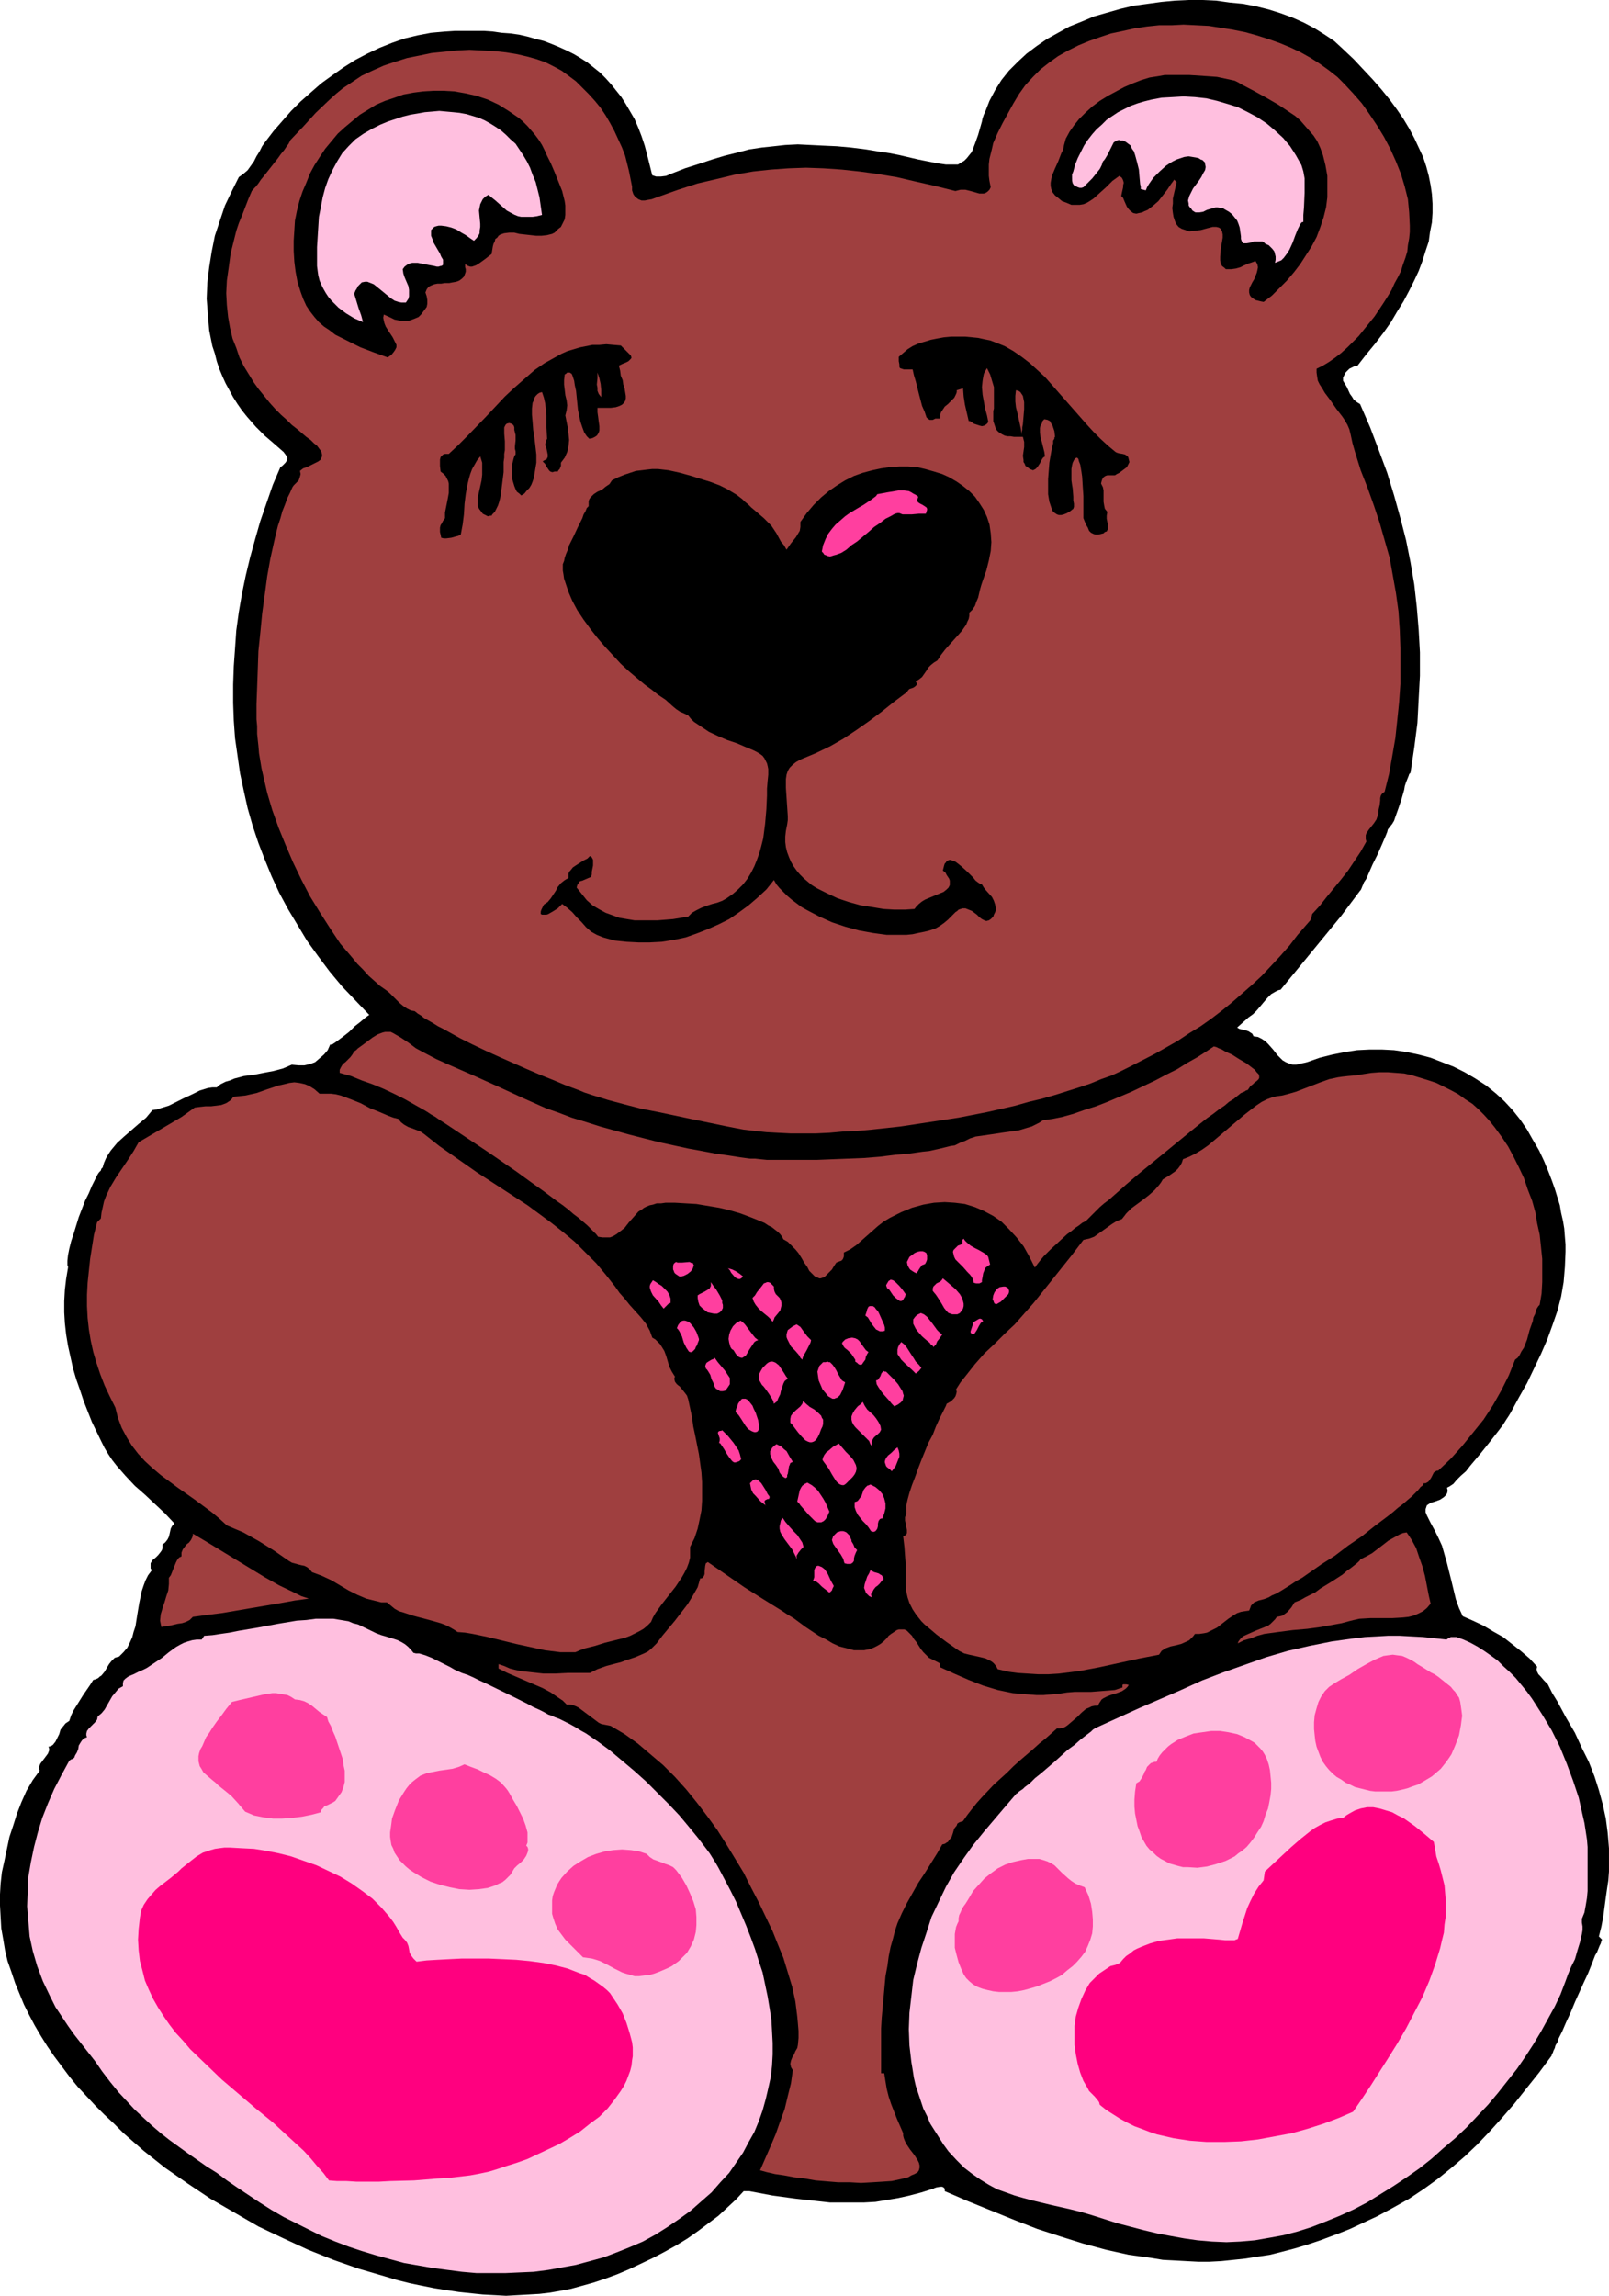 <?xml version="1.0" encoding="UTF-8" standalone="no"?>
<svg
   version="1.0"
   width="109.144mm"
   height="155.711mm"
   id="svg64"
   sodipodi:docname="Bear with Heart 5.wmf"
   xmlns:inkscape="http://www.inkscape.org/namespaces/inkscape"
   xmlns:sodipodi="http://sodipodi.sourceforge.net/DTD/sodipodi-0.dtd"
   xmlns="http://www.w3.org/2000/svg"
   xmlns:svg="http://www.w3.org/2000/svg">
  <sodipodi:namedview
     id="namedview64"
     pagecolor="#ffffff"
     bordercolor="#000000"
     borderopacity="0.25"
     inkscape:showpageshadow="2"
     inkscape:pageopacity="0.0"
     inkscape:pagecheckerboard="0"
     inkscape:deskcolor="#d1d1d1"
     inkscape:document-units="mm" />
  <defs
     id="defs1">
    <pattern
       id="WMFhbasepattern"
       patternUnits="userSpaceOnUse"
       width="6"
       height="6"
       x="0"
       y="0" />
  </defs>
  <path
     style="fill:#000000;fill-opacity:1;fill-rule:evenodd;stroke:none"
     d="m 348.042,93.723 -0.808,0.162 -0.646,0.323 -0.646,0.323 -0.485,0.485 -0.485,0.485 -0.323,0.646 -0.323,0.646 v 0.808 l 0.969,1.616 0.808,1.778 0.485,0.646 0.485,0.808 0.808,0.646 0.808,0.485 2.585,5.979 2.262,5.979 2.101,5.656 1.777,5.817 1.616,5.817 1.454,5.656 1.131,5.656 0.969,5.656 0.646,5.817 0.485,5.817 0.323,5.817 v 5.979 l -0.323,5.979 -0.323,6.14 -0.808,6.302 -0.969,6.464 -0.323,0.323 -0.162,0.485 -0.323,0.808 -0.323,0.808 -0.323,0.97 -0.162,0.97 -0.323,1.131 -0.323,1.131 -0.808,2.424 -0.808,2.262 -0.323,0.97 -0.485,0.808 -0.646,0.808 -0.485,0.646 -0.162,0.646 -0.323,0.808 -0.485,1.131 -0.485,1.131 -1.131,2.585 -1.293,2.585 -1.131,2.585 -0.485,1.131 -0.646,0.97 -0.162,0.485 -0.162,0.323 -0.323,0.808 -0.162,0.323 -0.162,0.162 -4.847,6.464 -5.171,6.302 -5.171,6.302 -5.171,6.302 -0.646,0.162 -0.646,0.323 -1.131,0.646 -0.969,0.97 -0.969,1.131 -0.808,0.97 -0.969,1.131 -0.969,0.97 -1.131,0.808 -2.908,2.585 0.485,0.323 0.646,0.162 1.293,0.323 0.485,0.162 0.485,0.323 0.485,0.323 0.323,0.646 1.131,0.162 0.969,0.485 0.969,0.646 0.646,0.646 1.293,1.454 1.131,1.454 0.646,0.646 0.646,0.646 0.808,0.485 0.808,0.323 0.969,0.323 h 0.969 l 1.293,-0.323 0.808,-0.162 0.646,-0.162 3.232,-1.131 3.232,-0.808 3.232,-0.646 3.07,-0.485 3.232,-0.162 h 3.232 l 3.07,0.162 3.232,0.485 3.07,0.646 3.07,0.808 2.908,1.131 2.908,1.131 2.908,1.454 2.747,1.616 2.747,1.778 2.585,2.101 2.101,1.939 2.101,2.262 1.939,2.424 1.777,2.585 1.454,2.585 1.616,2.747 1.293,2.747 1.131,2.747 0.808,2.101 0.808,2.262 0.646,2.101 0.646,2.101 0.323,1.939 0.485,2.101 0.323,1.939 0.162,2.101 0.162,1.939 v 1.939 l -0.162,3.878 -0.323,3.878 -0.646,3.717 -0.969,3.717 -1.293,3.717 -1.293,3.555 -1.616,3.717 -1.777,3.717 -1.777,3.717 -2.101,3.717 -2.101,3.878 -0.485,0.808 -0.646,0.97 -0.808,1.293 -0.969,1.293 -1.131,1.454 -1.131,1.454 -2.585,3.232 -2.585,3.07 -1.131,1.454 -1.293,1.131 -1.131,1.131 -0.808,0.97 -0.969,0.646 -0.323,0.162 -0.323,0.162 0.162,0.808 -0.162,0.646 -0.323,0.485 -0.485,0.485 -0.485,0.323 -0.485,0.323 -1.293,0.485 -1.131,0.323 -0.485,0.323 -0.485,0.323 -0.162,0.485 -0.162,0.485 v 0.808 l 0.323,0.808 0.969,1.939 0.969,1.778 0.969,1.939 0.969,2.101 0.646,2.262 0.646,2.262 1.131,4.525 1.131,4.686 0.808,2.262 0.969,2.101 2.585,1.131 2.747,1.293 2.424,1.454 2.585,1.454 2.262,1.778 2.262,1.778 2.262,1.939 1.939,2.101 -0.162,0.646 0.162,0.646 0.323,0.646 0.485,0.485 0.969,1.131 0.485,0.485 0.485,0.485 1.131,2.262 1.293,2.101 2.262,4.201 2.262,3.878 1.777,3.878 1.777,3.555 1.454,3.717 1.131,3.555 0.969,3.555 0.808,3.717 0.485,3.717 0.323,3.878 v 3.878 2.101 l -0.162,2.262 -0.323,2.101 -0.323,2.262 -0.323,2.424 -0.323,2.424 -0.485,2.585 -0.646,2.585 0.808,0.808 -0.162,0.323 -0.162,0.646 -0.323,0.646 -0.323,0.808 -0.323,0.808 -0.485,0.808 -0.808,2.101 -0.969,2.424 -1.131,2.424 -2.262,5.009 -1.131,2.747 -1.131,2.424 -0.969,2.262 -0.969,1.939 -0.323,0.97 -0.485,0.808 -0.162,0.646 -0.323,0.646 -0.162,0.485 -0.162,0.323 -0.162,0.323 v 0.162 l -3.232,4.363 -3.232,4.04 -3.07,3.878 -3.232,3.717 -3.07,3.393 -3.232,3.393 -3.232,3.07 -3.393,2.909 -3.393,2.747 -3.555,2.585 -3.878,2.585 -4.039,2.262 -4.201,2.262 -4.524,2.101 -2.424,1.131 -2.424,0.97 -2.585,0.97 -2.585,0.97 -3.393,1.131 -3.232,0.97 -3.07,0.808 -3.232,0.808 -3.232,0.485 -3.07,0.485 -3.07,0.323 -3.07,0.323 -3.07,0.162 h -2.908 l -3.07,-0.162 -2.908,-0.162 -3.07,-0.162 -2.908,-0.485 -5.817,-0.808 -5.817,-1.293 -5.978,-1.616 -5.655,-1.778 -5.978,-1.939 -5.817,-2.262 -5.978,-2.424 -5.978,-2.424 -5.978,-2.585 v -0.323 -0.323 l -0.323,-0.323 -0.323,-0.162 h -0.485 l -0.969,0.162 -0.485,0.162 -0.323,0.162 -3.07,0.97 -3.07,0.808 -2.908,0.646 -2.908,0.485 -2.908,0.485 -2.908,0.162 h -2.908 -2.908 -2.908 l -2.908,-0.323 -5.817,-0.646 -5.978,-0.808 -5.978,-1.131 h -1.454 l -1.939,2.101 -2.262,2.101 -2.262,2.101 -2.585,1.939 -2.585,1.939 -2.747,1.939 -2.908,1.778 -2.908,1.616 -3.07,1.616 -3.07,1.454 -3.07,1.454 -3.07,1.293 -3.07,1.131 -2.908,0.97 -2.908,0.808 -2.908,0.808 -2.585,0.485 -2.747,0.485 -2.747,0.323 -2.747,0.162 -2.908,0.162 -2.908,0.162 -2.908,-0.162 -3.07,-0.162 -3.07,-0.323 -3.07,-0.323 -3.232,-0.485 -3.07,-0.485 -3.232,-0.646 -3.07,-0.646 -3.232,-0.808 -3.232,-0.97 -6.625,-1.939 -6.463,-2.262 -6.463,-2.585 -6.302,-2.909 -6.463,-3.07 -6.14,-3.555 -6.14,-3.555 -5.817,-3.878 -5.817,-4.04 -5.494,-4.363 -5.171,-4.525 -2.424,-2.424 -2.424,-2.262 -2.424,-2.424 -2.262,-2.424 -2.262,-2.424 -2.101,-2.585 -1.939,-2.585 -1.939,-2.585 -1.777,-2.585 -1.616,-2.585 L 8.887,519.192 7.433,516.445 6.14,513.86 5.009,511.113 3.878,508.366 2.908,505.457 1.939,502.71 1.293,499.963 0.808,497.054 0.323,494.307 0.162,491.399 0,488.49 v -2.909 l 0.162,-2.747 0.323,-2.909 0.646,-2.909 0.646,-3.07 0.646,-3.07 0.969,-2.909 0.969,-3.07 1.131,-2.909 1.293,-2.909 1.616,-2.747 1.777,-2.424 -0.162,-0.485 v -0.485 l 0.323,-0.808 0.485,-0.646 0.485,-0.646 0.485,-0.646 0.485,-0.646 0.323,-0.808 v -0.485 l -0.162,-0.485 0.646,-0.162 0.485,-0.323 0.646,-0.808 0.485,-0.97 0.485,-0.97 0.323,-1.131 0.646,-0.808 0.646,-0.808 0.485,-0.323 0.485,-0.323 0.485,-1.454 0.646,-1.293 0.808,-1.293 1.616,-2.585 1.777,-2.585 0.808,-1.293 0.646,-0.162 0.646,-0.323 0.323,-0.323 0.485,-0.323 0.808,-0.97 1.131,-1.939 0.646,-0.808 0.808,-0.808 0.485,-0.162 0.646,-0.162 1.131,-1.131 0.969,-1.131 0.646,-1.293 0.646,-1.454 0.323,-1.293 0.485,-1.454 0.485,-3.07 0.485,-2.909 0.646,-3.07 0.485,-1.454 0.485,-1.293 0.646,-1.293 0.969,-1.293 -0.323,-0.485 v -0.485 -0.485 -0.323 l 0.485,-0.808 0.808,-0.646 0.646,-0.646 0.646,-0.808 0.323,-0.485 0.162,-0.485 v -0.323 -0.646 l 0.485,-0.323 0.323,-0.323 0.485,-0.646 0.323,-0.646 0.162,-0.646 0.323,-1.454 0.323,-0.646 0.646,-0.646 -2.424,-2.585 -2.585,-2.424 -2.585,-2.424 -2.585,-2.262 -2.424,-2.585 -2.262,-2.585 -1.131,-1.454 -0.969,-1.454 -0.969,-1.616 -0.808,-1.616 -2.424,-5.009 -2.101,-5.332 -0.969,-2.909 -0.969,-2.747 -0.808,-2.747 -0.646,-2.909 -0.646,-2.909 -0.485,-2.909 -0.323,-2.909 -0.162,-2.747 v -2.909 l 0.162,-2.909 0.323,-2.747 0.485,-2.909 v -0.323 l -0.162,-0.323 v -1.131 l 0.162,-1.454 0.323,-1.616 0.485,-1.939 0.646,-1.939 0.646,-2.101 0.646,-2.101 1.616,-4.201 0.969,-1.939 0.808,-1.939 0.808,-1.616 0.646,-1.293 0.323,-0.485 0.485,-0.485 0.162,-0.485 0.323,-0.323 0.323,-1.131 0.485,-1.131 0.646,-1.131 0.646,-0.97 0.808,-0.97 0.808,-0.97 1.777,-1.616 3.716,-3.232 1.939,-1.616 1.616,-1.939 1.131,-0.162 0.969,-0.323 2.101,-0.646 1.939,-0.97 1.939,-0.97 2.101,-0.97 1.939,-0.97 2.101,-0.646 1.131,-0.162 h 1.131 l 0.969,-0.808 1.293,-0.646 1.131,-0.323 1.131,-0.485 2.424,-0.646 2.585,-0.323 2.424,-0.485 2.585,-0.485 2.424,-0.646 1.131,-0.485 1.131,-0.485 1.777,0.162 h 1.454 l 1.454,-0.323 1.293,-0.485 1.131,-0.97 1.131,-0.97 0.969,-1.131 0.646,-1.454 h 0.485 l 0.485,-0.323 0.485,-0.323 0.646,-0.485 1.293,-0.97 1.454,-1.131 1.454,-1.454 1.454,-1.131 1.131,-0.97 0.646,-0.485 0.485,-0.323 -3.555,-3.717 -3.393,-3.555 -3.232,-3.878 -2.908,-3.878 -2.908,-4.04 -2.424,-4.04 -2.424,-4.04 -2.262,-4.201 -1.939,-4.201 -1.777,-4.363 -1.616,-4.201 -1.454,-4.363 -1.293,-4.525 -0.969,-4.363 -0.969,-4.525 -0.646,-4.525 -0.646,-4.525 -0.323,-4.525 -0.162,-4.525 v -4.686 l 0.162,-4.686 0.323,-4.525 0.323,-4.686 0.646,-4.686 0.808,-4.686 0.969,-4.686 1.131,-4.686 1.293,-4.686 1.293,-4.525 1.616,-4.686 1.616,-4.686 1.939,-4.525 0.485,-0.323 0.485,-0.485 0.323,-0.323 0.323,-0.485 0.162,-0.646 -0.162,-0.485 -0.323,-0.485 -0.485,-0.646 -2.585,-2.262 -2.262,-1.939 -2.262,-2.262 -1.131,-1.293 -1.131,-1.293 -1.293,-1.616 -1.131,-1.616 -1.131,-1.778 -0.969,-1.778 -0.969,-1.778 -0.808,-1.778 -0.808,-1.939 -0.646,-1.939 -0.485,-1.939 -0.646,-1.939 -0.808,-4.04 -0.323,-3.878 -0.323,-4.201 0.162,-4.04 0.485,-4.04 0.646,-4.04 0.808,-4.04 1.293,-3.878 1.293,-3.878 1.777,-3.717 1.777,-3.555 1.131,-0.808 1.131,-0.97 0.808,-1.131 0.808,-1.131 0.646,-1.293 0.808,-1.293 0.646,-1.293 0.808,-1.131 2.101,-2.747 2.262,-2.585 2.262,-2.585 2.424,-2.424 2.747,-2.424 2.585,-2.262 2.908,-2.101 2.747,-1.939 3.07,-1.939 3.07,-1.616 3.07,-1.454 3.232,-1.293 3.232,-1.131 3.393,-0.808 3.393,-0.646 3.555,-0.323 2.585,-0.162 h 2.424 2.424 2.424 l 2.424,0.162 2.262,0.323 2.262,0.162 2.262,0.323 2.101,0.485 2.262,0.646 1.939,0.485 2.101,0.808 1.939,0.808 1.777,0.808 1.939,0.97 1.616,0.97 1.777,1.131 1.616,1.293 1.616,1.293 1.454,1.454 1.454,1.616 1.293,1.616 1.293,1.616 1.131,1.778 1.131,1.939 1.131,1.939 0.969,2.262 0.808,2.101 0.808,2.424 0.646,2.424 0.646,2.585 0.646,2.585 0.485,0.162 0.485,0.162 h 1.293 l 1.293,-0.162 1.131,-0.485 3.716,-1.454 3.555,-1.131 3.393,-1.131 3.232,-0.97 3.232,-0.808 3.07,-0.808 3.232,-0.485 3.07,-0.323 2.908,-0.323 3.232,-0.162 3.232,0.162 3.232,0.162 3.555,0.162 3.555,0.323 3.878,0.485 3.878,0.646 1.131,0.162 1.131,0.162 2.424,0.485 4.847,1.131 2.424,0.485 2.424,0.485 2.262,0.323 h 2.262 0.808 l 0.808,-0.485 0.808,-0.485 0.646,-0.646 0.646,-0.808 0.646,-0.808 0.808,-2.101 0.808,-2.262 0.646,-2.262 0.323,-1.131 0.162,-0.808 0.323,-0.97 0.323,-0.646 1.131,-2.909 1.454,-2.747 1.616,-2.585 1.939,-2.424 2.262,-2.262 2.262,-2.101 2.585,-1.939 2.585,-1.778 2.908,-1.616 2.908,-1.616 3.232,-1.293 3.07,-1.293 3.393,-0.97 3.393,-0.97 3.393,-0.808 3.555,-0.485 3.555,-0.485 3.393,-0.323 L 304.738,0 h 3.555 l 3.555,0.162 3.393,0.485 3.393,0.323 3.393,0.646 3.232,0.808 3.07,0.97 3.07,1.131 2.908,1.293 2.747,1.454 2.585,1.616 2.424,1.616 2.101,1.939 2.908,2.747 2.424,2.585 2.424,2.585 2.262,2.585 2.101,2.585 1.777,2.424 1.777,2.585 1.454,2.424 1.293,2.424 1.131,2.424 1.131,2.424 0.808,2.424 0.646,2.424 0.485,2.424 0.323,2.262 0.162,2.424 v 2.424 l -0.162,2.424 -0.485,2.424 -0.323,2.424 -0.808,2.424 -0.808,2.585 -0.969,2.585 -1.131,2.424 -1.293,2.585 -1.454,2.747 -1.616,2.585 -1.616,2.747 -1.939,2.747 -2.101,2.747 -2.262,2.747 z"
     id="path1" />
  <path
     style="fill:#9f3f3f;fill-opacity:1;fill-rule:evenodd;stroke:none"
     d="m 337.539,94.531 v 0.97 l 0.162,1.131 0.162,0.97 0.485,0.97 0.646,0.97 0.646,1.131 1.454,1.939 1.454,2.101 1.616,2.101 0.646,0.97 0.646,1.131 0.485,1.131 0.323,1.293 0.485,2.262 0.646,2.262 1.454,4.686 1.777,4.525 1.616,4.525 1.454,4.363 1.293,4.525 1.293,4.525 0.808,4.525 0.808,4.525 0.646,4.686 0.323,4.686 0.162,4.686 v 4.525 4.686 l -0.323,4.686 -0.485,4.686 -0.485,4.525 -0.808,4.686 -0.808,4.525 -1.131,4.525 -0.646,0.485 -0.323,0.485 -0.162,0.646 v 0.646 l -0.162,1.293 -0.162,0.646 -0.162,0.808 v 0.485 l -0.162,0.646 -0.323,0.97 -0.646,0.97 -0.646,0.808 -0.646,0.808 -0.646,0.97 -0.162,0.485 v 0.485 0.485 l 0.162,0.646 -1.454,2.585 -1.616,2.424 -1.616,2.424 -1.777,2.262 -3.716,4.525 -1.777,2.262 -1.939,2.101 -0.162,0.808 -0.323,0.808 -1.131,1.293 -0.969,1.131 -1.131,1.293 -2.101,2.747 -2.424,2.747 -2.262,2.424 -2.424,2.585 -2.424,2.262 -2.585,2.262 -2.585,2.262 -2.585,2.101 -2.747,2.101 -2.747,1.939 -2.908,1.778 -2.908,1.939 -5.978,3.393 -6.302,3.232 -2.262,1.131 -2.424,1.131 -2.747,0.97 -2.747,1.131 -2.908,0.97 -3.07,0.97 -3.07,0.97 -3.393,0.97 -3.393,0.808 -3.393,0.97 -7.109,1.616 -7.433,1.454 -7.433,1.131 -7.433,1.131 -7.433,0.808 -3.555,0.323 -3.716,0.162 -3.555,0.323 -3.393,0.162 h -3.393 -3.232 l -3.232,-0.162 -2.908,-0.162 -3.07,-0.323 -2.747,-0.323 -2.585,-0.485 -2.424,-0.485 -8.564,-1.778 -8.402,-1.778 -4.201,-0.808 -4.363,-1.131 -4.201,-1.131 -4.201,-1.293 -0.969,-0.323 -0.969,-0.323 -1.131,-0.485 -1.293,-0.485 -1.293,-0.485 -1.293,-0.485 -3.07,-1.293 -3.232,-1.293 -3.393,-1.454 -6.948,-3.07 -3.555,-1.616 -3.393,-1.616 -3.232,-1.616 -2.908,-1.616 -1.454,-0.808 -1.293,-0.646 -1.293,-0.808 -1.131,-0.646 -1.131,-0.646 -0.808,-0.646 -0.808,-0.485 -0.808,-0.646 -0.969,-0.162 -0.969,-0.485 -0.969,-0.646 -0.969,-0.808 -1.777,-1.778 -0.808,-0.808 -0.808,-0.646 -1.616,-1.131 -2.908,-2.585 -1.454,-1.616 -1.454,-1.454 -1.454,-1.778 -2.908,-3.393 -2.585,-3.878 -2.585,-4.04 -2.585,-4.201 -2.262,-4.363 -2.101,-4.363 -1.939,-4.525 -1.777,-4.363 -1.616,-4.525 -1.293,-4.363 -0.969,-4.201 -0.485,-2.101 -0.323,-1.939 -0.323,-1.939 -0.162,-1.939 -0.162,-1.454 -0.162,-1.616 v -1.939 l -0.162,-1.778 v -3.878 l 0.162,-4.363 0.162,-4.525 0.162,-4.686 0.485,-4.686 0.485,-5.009 0.646,-4.686 0.646,-4.848 0.808,-4.525 0.969,-4.363 0.485,-2.101 0.485,-1.939 0.646,-1.939 0.485,-1.778 0.646,-1.616 0.646,-1.778 0.646,-1.293 0.646,-1.454 0.323,-0.485 0.485,-0.485 0.808,-0.808 0.162,-0.485 0.162,-0.485 0.162,-0.646 -0.162,-0.808 0.808,-0.646 0.969,-0.323 0.969,-0.485 0.969,-0.485 0.969,-0.485 0.646,-0.485 0.162,-0.485 0.162,-0.323 v -0.485 l -0.162,-0.646 -0.162,-0.323 -0.485,-0.646 -0.485,-0.646 -0.808,-0.646 -0.808,-0.808 -1.131,-0.808 -1.131,-0.97 -1.131,-0.97 -1.454,-1.131 -1.293,-1.293 -1.454,-1.293 -1.454,-1.454 -1.454,-1.616 -1.293,-1.616 -1.454,-1.778 -1.293,-1.778 -1.293,-2.101 -1.293,-2.101 -1.131,-2.262 -0.808,-2.424 -0.969,-2.424 -0.646,-2.747 -0.485,-2.747 -0.323,-3.07 -0.162,-3.07 0.162,-3.232 0.485,-3.393 0.485,-3.555 0.485,-1.939 0.485,-1.939 0.485,-1.939 0.646,-1.939 0.808,-1.939 0.808,-2.101 0.808,-2.101 0.969,-2.262 h 0.162 l 0.323,-0.485 0.485,-0.485 0.646,-0.808 0.646,-0.97 0.808,-0.97 1.777,-2.262 1.777,-2.262 0.808,-1.131 0.808,-0.97 0.646,-0.97 0.485,-0.646 0.323,-0.646 0.162,-0.323 3.232,-3.393 3.232,-3.555 3.393,-3.232 1.777,-1.616 1.777,-1.454 2.424,-1.616 2.424,-1.616 2.747,-1.293 2.908,-1.293 2.908,-0.97 3.07,-0.97 3.232,-0.646 3.07,-0.646 3.232,-0.323 3.232,-0.323 3.232,-0.162 3.232,0.162 3.07,0.162 3.07,0.323 2.908,0.485 2.747,0.646 2.262,0.646 2.262,0.808 1.939,0.97 2.101,1.131 1.777,1.293 1.939,1.454 1.616,1.616 1.616,1.616 1.616,1.778 1.454,1.778 1.293,1.939 1.131,1.939 1.131,2.101 0.969,2.101 0.969,2.101 0.808,2.101 0.485,1.939 0.485,1.939 0.808,4.04 v 0.97 l 0.162,0.485 0.162,0.485 0.323,0.485 0.323,0.323 0.646,0.485 0.808,0.323 h 0.808 l 0.808,-0.162 0.969,-0.162 1.777,-0.646 5.009,-1.778 5.009,-1.616 4.847,-1.131 4.686,-1.131 4.686,-0.808 4.524,-0.485 4.524,-0.323 4.524,-0.162 4.524,0.162 4.686,0.323 4.524,0.485 4.686,0.646 4.847,0.808 4.847,1.131 5.009,1.131 5.171,1.293 0.646,-0.162 0.646,-0.162 h 1.293 l 1.293,0.323 1.131,0.323 1.131,0.323 h 0.646 0.485 l 0.485,-0.162 0.485,-0.323 0.485,-0.485 0.323,-0.646 -0.323,-1.616 -0.162,-1.293 v -1.454 -1.454 l 0.162,-1.454 0.323,-1.293 0.323,-1.293 0.323,-1.454 1.131,-2.585 1.293,-2.585 2.747,-5.009 1.454,-2.424 1.616,-2.262 1.939,-2.101 1.939,-1.939 2.262,-1.778 2.262,-1.616 2.585,-1.454 2.585,-1.293 2.747,-1.131 2.747,-0.97 2.908,-0.97 3.07,-0.646 2.908,-0.646 3.232,-0.485 3.07,-0.323 h 3.232 l 3.07,-0.162 3.232,0.162 3.232,0.162 3.07,0.485 3.07,0.485 3.232,0.646 2.908,0.808 3.07,0.97 2.747,0.97 2.747,1.131 2.747,1.293 2.585,1.454 2.262,1.454 2.262,1.616 2.262,1.778 1.777,1.778 2.262,2.424 2.262,2.585 1.939,2.747 1.939,2.909 1.777,2.909 1.616,3.07 1.454,3.232 1.293,3.232 0.969,3.232 0.808,3.232 0.323,3.393 0.162,3.393 v 1.616 l -0.162,1.616 -0.323,1.778 -0.162,1.616 -0.485,1.616 -0.646,1.778 -0.485,1.616 -0.808,1.616 -0.808,1.454 -0.808,1.778 -0.969,1.616 -1.131,1.778 -2.262,3.393 -2.747,3.393 -1.293,1.616 -1.454,1.454 -1.454,1.454 -1.616,1.454 -1.454,1.131 -1.616,1.131 -1.616,0.97 z"
     id="path2" />
  <path
     style="fill:#000000;fill-opacity:1;fill-rule:evenodd;stroke:none"
     d="m 323.966,77.402 -0.808,-0.162 -0.646,-0.162 -0.646,-0.162 -0.485,-0.323 -0.646,-0.485 -0.323,-0.485 -0.162,-0.646 v -0.646 l 0.162,-0.646 0.323,-0.646 0.323,-0.646 0.485,-0.808 0.646,-1.616 0.162,-0.646 0.162,-0.808 -0.162,-0.808 -0.485,-0.808 -0.808,0.323 -0.485,0.162 -0.485,0.162 -1.131,0.485 -0.969,0.485 -1.131,0.323 -1.131,0.162 h -0.969 -0.485 l -0.323,-0.323 -0.646,-0.485 -0.323,-0.646 -0.162,-0.808 v -0.97 l 0.162,-1.939 0.323,-1.939 0.162,-0.97 v -0.808 l -0.162,-0.808 -0.323,-0.646 -0.485,-0.323 -0.646,-0.162 h -0.485 -0.485 l -0.646,0.162 -0.646,0.162 -1.777,0.485 -1.454,0.162 -1.454,0.162 -0.969,-0.323 -0.969,-0.323 -0.808,-0.485 -0.646,-0.808 -0.323,-0.808 -0.323,-0.97 -0.162,-0.97 -0.162,-1.293 0.162,-1.131 v -1.293 l 0.323,-1.454 0.646,-2.747 -0.646,-0.646 -0.323,0.485 -0.485,0.646 -0.969,1.454 -1.131,1.454 -1.131,1.454 -1.293,1.131 -1.454,1.131 -0.808,0.323 -0.646,0.323 -0.808,0.162 -0.646,0.162 -0.808,-0.162 -0.646,-0.485 -0.485,-0.485 -0.485,-0.646 -0.646,-1.454 -0.323,-0.808 -0.485,-0.485 0.162,-0.808 0.323,-1.454 v -0.485 l 0.162,-0.646 -0.162,-0.646 -0.323,-0.646 -0.646,-0.485 -1.777,1.293 -1.616,1.616 -1.616,1.454 -1.616,1.454 -0.969,0.646 -0.808,0.485 -0.808,0.323 -0.969,0.162 h -0.969 -1.131 l -1.131,-0.485 -1.293,-0.485 -0.969,-0.808 -0.808,-0.646 -0.646,-0.808 -0.323,-0.808 -0.162,-0.808 v -0.808 l 0.162,-0.97 0.162,-0.808 0.808,-1.939 0.808,-1.778 0.808,-2.101 0.485,-0.97 0.162,-0.97 0.485,-1.778 0.969,-1.778 1.131,-1.616 1.293,-1.616 1.616,-1.616 1.777,-1.616 1.939,-1.454 2.101,-1.293 2.101,-1.131 2.101,-1.131 2.262,-0.97 2.101,-0.808 2.101,-0.646 2.101,-0.323 1.777,-0.323 h 1.777 2.262 2.262 l 4.847,0.323 2.262,0.162 2.262,0.485 2.262,0.485 0.969,0.485 0.808,0.485 3.07,1.616 3.232,1.778 3.07,1.778 2.908,1.939 1.454,0.97 1.293,1.131 1.131,1.293 1.131,1.293 1.131,1.293 0.969,1.454 0.808,1.778 0.646,1.778 0.646,2.585 0.485,2.747 v 2.747 2.747 l -0.323,2.585 -0.646,2.585 -0.808,2.424 -0.969,2.585 -1.293,2.424 -1.454,2.262 -1.454,2.262 -1.616,2.101 -1.777,2.101 -1.939,1.939 -1.939,1.939 z"
     id="path3" />
  <path
     style="fill:#ffbfdf;fill-opacity:1;fill-rule:evenodd;stroke:none"
     d="m 334.146,56.88 -0.485,0.162 -0.323,0.485 -0.323,0.646 -0.323,0.646 -0.646,1.616 -0.646,1.778 -0.808,1.778 -0.485,0.808 -0.485,0.646 -0.485,0.646 -0.646,0.646 -0.808,0.323 -0.808,0.323 0.162,-0.808 v -0.808 l -0.162,-0.646 -0.162,-0.646 -0.485,-0.646 -0.485,-0.485 -0.485,-0.485 -0.808,-0.323 -0.323,-0.323 -0.485,-0.323 h -0.485 -0.485 -1.131 l -0.969,0.323 -0.969,0.162 h -0.485 -0.323 l -0.323,-0.323 -0.162,-0.323 -0.162,-0.485 v -0.646 l -0.162,-1.131 -0.162,-1.131 -0.323,-0.97 -0.323,-0.808 -0.646,-0.808 -0.646,-0.808 -0.808,-0.646 -1.131,-0.646 -0.485,-0.323 h -0.646 l -0.646,-0.162 h -0.485 l -1.131,0.323 -1.131,0.323 -0.969,0.485 -0.969,0.162 h -0.485 -0.485 l -0.323,-0.162 -0.485,-0.323 -0.323,-0.485 -0.323,-0.323 -0.323,-0.485 v -0.485 l -0.162,-0.808 0.323,-1.131 0.485,-0.97 0.485,-0.97 1.454,-1.939 0.646,-0.97 0.485,-0.97 0.485,-0.808 0.162,-0.808 -0.162,-0.808 v -0.323 l -0.323,-0.323 -0.323,-0.323 -0.485,-0.162 -0.485,-0.323 -0.646,-0.162 -0.969,-0.162 -0.969,-0.162 -1.131,0.162 -0.969,0.323 -0.969,0.323 -0.969,0.485 -0.808,0.485 -0.969,0.646 -1.616,1.454 -1.616,1.616 -1.131,1.616 -0.485,0.808 -0.323,0.808 -1.293,-0.323 v -0.646 l -0.162,-0.646 -0.162,-1.778 -0.162,-1.939 -0.485,-1.939 -0.485,-1.778 -0.323,-0.97 -0.485,-0.646 -0.323,-0.808 -0.646,-0.485 -0.646,-0.485 -0.646,-0.323 h -0.646 l -0.485,-0.162 -0.485,0.162 -0.323,0.162 -0.485,0.323 -0.162,0.323 -0.485,0.97 -0.969,1.939 -0.485,0.808 -0.323,0.485 -0.323,0.323 -0.323,0.97 -0.485,0.97 -0.646,0.808 -1.293,1.616 -0.808,0.808 -1.454,1.454 -0.485,0.162 h -0.485 l -0.485,-0.162 -0.323,-0.162 -0.646,-0.323 -0.323,-0.485 -0.162,-0.646 V 45.569 44.761 l 0.323,-0.808 0.485,-1.778 0.646,-1.616 0.808,-1.616 0.808,-1.616 0.969,-1.454 1.131,-1.454 1.131,-1.293 1.293,-1.131 1.293,-1.293 1.454,-0.97 1.454,-0.97 1.616,-0.808 1.616,-0.808 1.777,-0.646 1.616,-0.485 1.939,-0.485 2.585,-0.485 2.908,-0.162 2.747,-0.162 2.908,0.162 2.908,0.323 2.747,0.646 2.747,0.808 2.585,0.808 2.585,1.293 2.424,1.293 2.424,1.616 2.101,1.778 2.101,1.939 1.777,2.101 1.454,2.262 1.454,2.585 0.485,1.616 0.323,1.778 v 1.778 1.939 l -0.162,3.717 -0.162,1.939 z"
     id="path4" />
  <path
     style="fill:#000000;fill-opacity:1;fill-rule:evenodd;stroke:none"
     d="m 126.032,65.121 -0.646,0.485 -0.808,0.646 -1.777,1.293 -0.808,0.485 -0.969,0.323 h -0.485 l -0.485,-0.162 -0.323,-0.162 -0.485,-0.323 v 0.808 l 0.162,0.485 v 0.646 l -0.162,0.485 -0.323,0.808 -0.485,0.485 -0.646,0.485 -0.808,0.323 -0.969,0.162 -0.808,0.162 h -1.131 l -0.969,0.162 h -0.969 l -0.808,0.162 -0.808,0.323 -0.646,0.323 -0.485,0.646 -0.323,0.808 0.323,0.97 0.162,0.97 v 0.97 l -0.162,0.808 -0.485,0.646 -0.485,0.646 -0.485,0.646 -0.646,0.646 -0.808,0.323 -0.808,0.323 -0.969,0.323 h -0.808 -0.969 l -0.969,-0.162 -0.808,-0.162 -0.969,-0.485 -1.777,-0.808 -0.162,0.808 0.162,0.808 0.162,0.646 0.323,0.808 0.808,1.293 0.969,1.454 0.646,1.293 0.323,0.646 v 0.646 l -0.323,0.646 -0.323,0.485 -0.646,0.808 -0.969,0.646 L 95.816,90.329 92.423,89.037 89.192,87.421 87.576,86.613 85.96,85.805 84.506,84.674 83.052,83.704 81.759,82.573 80.628,81.28 79.497,79.826 78.527,78.372 77.72,76.594 77.073,74.817 76.265,72.231 75.781,69.646 75.457,67.06 75.296,64.313 v -2.585 l 0.162,-2.585 0.162,-2.585 0.485,-2.424 0.646,-2.585 0.808,-2.424 0.969,-2.262 0.969,-2.424 1.131,-2.101 1.454,-2.262 1.293,-1.939 1.616,-1.939 1.616,-1.939 1.777,-1.616 1.939,-1.616 1.939,-1.616 2.101,-1.293 2.101,-1.293 2.262,-0.97 2.424,-0.808 2.262,-0.808 2.585,-0.485 2.424,-0.323 2.747,-0.162 h 2.585 l 2.747,0.162 2.747,0.485 2.908,0.646 2.908,0.97 2.747,1.293 2.585,1.616 2.585,1.778 1.131,0.97 1.131,1.131 0.969,1.131 0.969,1.131 0.969,1.293 0.808,1.293 0.646,1.293 0.646,1.454 0.485,0.97 0.485,0.97 0.969,2.262 0.969,2.424 0.969,2.424 0.323,1.293 0.323,1.293 0.162,1.131 v 1.293 1.131 l -0.162,1.131 -0.485,0.97 -0.485,0.97 -0.646,0.485 -0.485,0.485 -0.485,0.485 -0.646,0.323 -1.293,0.323 -1.454,0.162 h -1.293 l -1.454,-0.162 -1.454,-0.162 -1.454,-0.162 -1.293,-0.323 h -1.293 l -1.293,0.162 -0.969,0.323 -0.485,0.323 -0.323,0.485 -0.485,0.323 -0.162,0.646 -0.323,0.646 -0.162,0.646 -0.162,0.97 z"
     id="path5" />
  <path
     style="fill:#ffbfdf;fill-opacity:1;fill-rule:evenodd;stroke:none"
     d="m 138.958,55.103 -1.293,0.323 -1.131,0.162 h -1.131 -0.969 -0.808 l -0.808,-0.162 -0.808,-0.323 -0.646,-0.323 -1.454,-0.808 -1.454,-1.293 -1.454,-1.293 -0.808,-0.646 -0.969,-0.808 -0.808,0.485 -0.646,0.646 -0.323,0.646 -0.323,0.646 -0.162,0.808 -0.162,0.808 0.323,3.393 v 0.808 l -0.162,0.97 v 0.646 l -0.323,0.646 -0.485,0.646 -0.646,0.646 -0.969,-0.646 -1.131,-0.808 -1.131,-0.646 -1.293,-0.808 -1.293,-0.485 -1.293,-0.323 -1.293,-0.162 h -0.646 l -0.646,0.162 -0.485,0.162 -0.323,0.323 -0.485,0.485 v 0.646 0.808 l 0.323,0.808 0.323,0.97 1.131,1.939 0.485,0.808 0.323,0.808 0.485,0.808 v 0.646 0.646 l -0.162,0.162 -0.323,0.162 h -0.162 l -0.485,0.162 h -0.485 l -0.646,-0.162 -2.585,-0.485 -1.616,-0.323 h -0.808 -0.646 l -0.646,0.162 -0.646,0.323 -0.646,0.485 -0.485,0.646 0.162,1.131 0.323,0.97 0.969,2.262 0.162,0.97 v 1.131 0.485 l -0.162,0.646 -0.323,0.485 -0.323,0.485 h -1.131 l -0.808,-0.162 -0.969,-0.323 -0.969,-0.646 -1.777,-1.454 -1.777,-1.454 -0.808,-0.646 -0.808,-0.323 -0.808,-0.323 h -0.646 l -0.808,0.162 -0.323,0.323 -0.323,0.323 -0.323,0.323 -0.323,0.646 -0.323,0.485 -0.323,0.808 1.131,3.717 0.646,1.778 0.485,1.778 -2.262,-0.97 -2.101,-1.293 -1.939,-1.454 -1.777,-1.778 -0.808,-0.97 -0.646,-0.97 -0.646,-1.131 -0.485,-0.97 -0.485,-1.131 -0.323,-1.293 -0.162,-1.131 -0.162,-1.293 v -2.424 -2.424 l 0.162,-2.585 0.162,-2.585 0.162,-2.585 0.485,-2.424 0.485,-2.585 0.646,-2.424 0.808,-2.262 1.131,-2.424 1.131,-2.101 1.293,-2.101 1.616,-1.778 1.777,-1.778 2.101,-1.454 1.131,-0.646 1.131,-0.646 1.939,-0.97 1.939,-0.808 1.939,-0.646 1.939,-0.646 1.939,-0.485 1.939,-0.323 1.777,-0.323 1.939,-0.162 1.777,-0.162 1.777,0.162 1.777,0.162 1.616,0.162 1.777,0.323 1.616,0.485 1.616,0.485 1.454,0.646 1.454,0.808 1.293,0.808 1.454,0.97 1.293,1.131 1.131,1.131 1.293,1.131 0.969,1.454 0.969,1.454 0.969,1.616 0.808,1.616 0.646,1.778 0.808,1.939 0.485,1.939 0.485,1.939 0.323,2.262 z"
     id="path6" />
  <path
     style="fill:#000000;fill-opacity:1;fill-rule:evenodd;stroke:none"
     d="m 285.834,121.84 h -1.293 -0.646 l -0.485,0.162 -0.485,0.323 -0.323,0.485 -0.162,0.485 -0.162,0.646 0.485,0.97 0.162,0.808 v 0.97 0.97 0.97 l 0.162,0.97 0.162,0.808 0.646,0.808 -0.162,0.97 v 0.808 l 0.162,0.808 0.162,0.808 v 0.646 0.323 l -0.162,0.323 -0.162,0.323 -0.485,0.162 -0.323,0.323 -0.646,0.162 -0.646,0.162 h -0.485 -0.323 l -0.485,-0.162 -0.646,-0.323 -0.485,-0.485 -0.323,-0.808 -0.485,-0.808 -0.646,-1.616 v -0.646 -0.646 -0.97 -0.97 -2.424 l -0.162,-2.424 -0.162,-2.585 -0.162,-1.131 -0.162,-0.97 -0.162,-0.97 -0.323,-0.808 -0.162,-0.646 -0.323,-0.323 -0.485,0.162 -0.323,0.485 -0.323,0.646 -0.162,0.646 -0.162,0.97 v 0.808 2.101 l 0.162,1.131 0.162,0.97 0.162,2.101 v 0.97 l 0.162,0.808 v 0.808 l -0.162,0.485 -0.808,0.646 -0.808,0.485 -0.808,0.323 -0.646,0.162 h -0.646 l -0.485,-0.162 -0.485,-0.323 -0.485,-0.323 -0.323,-0.646 -0.162,-0.485 -0.485,-1.454 -0.323,-1.939 v -1.778 -2.101 l 0.162,-2.101 0.162,-2.101 0.323,-1.939 0.323,-1.778 0.323,-1.293 v -0.646 l 0.323,-0.485 v -0.323 l 0.162,-0.162 -0.162,-1.454 -0.485,-1.454 -0.323,-0.485 -0.323,-0.646 -0.646,-0.323 -0.808,-0.162 -0.485,0.485 -0.162,0.646 -0.323,0.485 -0.162,0.646 v 1.131 l 0.162,1.293 0.323,1.131 0.323,1.293 0.323,1.293 0.162,1.131 -0.485,0.323 -0.323,0.485 -0.485,0.97 -0.323,0.485 -0.323,0.485 -0.485,0.485 -0.646,0.323 -0.808,-0.323 -0.646,-0.485 -0.485,-0.323 -0.162,-0.485 -0.323,-0.485 v -0.485 l -0.162,-1.131 0.162,-1.131 0.162,-1.131 v -1.293 l -0.162,-0.646 -0.162,-0.646 h -2.262 l -0.969,-0.162 h -0.808 l -0.646,-0.162 -0.646,-0.323 -0.485,-0.323 -0.485,-0.323 -0.323,-0.323 -0.323,-0.485 -0.323,-0.97 -0.323,-0.97 v -2.585 l 0.162,-0.646 v -0.808 -1.454 -1.616 -1.616 l -0.485,-1.616 -0.485,-1.616 -0.808,-1.616 -0.485,0.808 -0.323,0.646 -0.162,0.808 -0.162,0.97 -0.162,1.616 0.162,1.939 0.323,1.778 0.323,1.778 0.485,1.778 0.162,0.808 0.162,0.808 -0.162,0.323 -0.323,0.323 -0.485,0.323 -0.646,0.162 -0.646,-0.162 -1.454,-0.485 -0.646,-0.485 -0.323,-0.162 h -0.323 l -0.485,-2.101 -0.485,-2.101 -0.323,-2.101 -0.162,-2.101 -1.616,0.485 v 0.485 l -0.162,0.485 -0.485,0.97 -0.808,0.808 -0.808,0.808 -0.808,0.646 -0.646,0.97 -0.323,0.485 -0.162,0.485 v 0.646 0.485 h -0.323 -0.485 -0.485 l -0.646,0.323 h -0.485 -0.323 l -0.485,-0.323 -0.323,-0.323 -0.485,-1.454 -0.646,-1.454 -0.808,-3.07 -0.808,-3.232 -0.485,-1.616 -0.323,-1.454 h -1.293 -0.969 l -0.485,-0.162 -0.485,-0.162 -0.162,-0.323 v -0.646 l -0.162,-0.808 v -1.131 l 1.131,-0.97 1.131,-0.97 1.293,-0.808 1.454,-0.646 1.616,-0.485 1.616,-0.485 1.616,-0.323 1.777,-0.323 1.777,-0.162 h 1.777 1.777 l 1.777,0.162 1.616,0.162 1.454,0.323 1.616,0.323 1.293,0.485 2.424,0.97 2.262,1.293 2.101,1.454 2.101,1.616 1.939,1.778 1.939,1.778 3.555,4.04 3.555,4.04 3.555,4.04 1.777,1.939 1.777,1.778 1.939,1.778 1.939,1.616 0.323,0.162 0.485,0.162 0.969,0.162 0.646,0.162 0.485,0.323 0.323,0.323 0.162,0.646 0.162,0.646 -0.323,0.646 -0.323,0.646 -0.646,0.485 -1.293,0.97 -0.646,0.323 z"
     id="path7" />
  <path
     style="fill:#000000;fill-opacity:1;fill-rule:evenodd;stroke:none"
     d="m 158.671,93.723 0.323,1.293 0.162,1.293 0.485,1.131 0.162,1.131 0.323,0.97 0.162,0.97 0.162,0.97 v 0.646 l -0.162,0.646 -0.323,0.485 -0.485,0.485 -0.646,0.323 -0.969,0.323 -1.293,0.162 h -0.646 -1.777 -0.969 v 1.131 l 0.162,1.131 0.162,1.293 0.162,1.131 v 1.131 l -0.162,0.485 -0.162,0.323 -0.323,0.485 -0.485,0.323 -0.646,0.323 -0.808,0.162 -0.323,-0.323 -0.323,-0.323 -0.646,-0.97 -0.485,-1.293 -0.485,-1.454 -0.323,-1.454 -0.323,-1.616 -0.323,-3.232 -0.162,-1.616 -0.323,-1.454 -0.162,-1.131 -0.323,-0.97 -0.162,-0.485 -0.162,-0.323 -0.485,-0.323 h -0.323 -0.323 l -0.323,0.323 -0.323,0.162 -0.162,1.454 v 1.131 l 0.323,2.747 0.323,1.293 0.162,1.293 -0.162,1.293 -0.323,1.293 0.646,3.232 0.162,1.454 0.162,1.616 -0.162,1.616 -0.323,1.454 -0.646,1.454 -0.485,0.646 -0.485,0.646 v 0.808 l -0.323,0.808 -0.323,0.323 -0.162,0.323 h -0.485 -0.323 l -0.485,0.162 h -0.162 l -0.485,-0.162 -0.323,-0.323 -0.323,-0.485 -0.323,-0.485 -0.323,-0.646 -0.323,-0.323 -0.323,-0.323 0.485,-0.323 0.485,-0.162 0.162,-0.323 0.162,-0.323 v -0.646 l -0.162,-0.808 -0.162,-0.808 -0.323,-0.808 0.162,-0.808 0.162,-0.485 0.162,-0.323 -0.162,-2.909 v -1.616 -1.454 l -0.162,-1.616 -0.162,-1.454 -0.323,-1.454 -0.485,-1.454 -0.646,0.162 -0.485,0.323 -0.485,0.485 -0.323,0.485 -0.162,0.646 -0.323,0.646 -0.162,1.454 v 1.616 l 0.162,1.778 0.162,2.101 0.323,2.101 0.485,4.201 v 2.101 l -0.323,1.939 -0.323,1.939 -0.323,0.97 -0.323,0.808 -0.485,0.808 -0.646,0.646 -0.646,0.808 -0.808,0.485 -0.485,-0.485 -0.646,-0.485 -0.323,-0.646 -0.323,-0.808 -0.485,-1.616 -0.162,-1.778 v -1.616 l 0.162,-0.808 0.162,-0.646 0.162,-0.646 0.162,-0.485 0.162,-0.323 0.162,-0.162 v -0.323 -0.485 l -0.162,-0.646 v -0.646 l 0.162,-1.454 v -1.454 l -0.323,-1.293 v -0.646 l -0.162,-0.485 -0.323,-0.323 -0.323,-0.162 -0.485,-0.162 -0.646,0.162 -0.162,0.162 -0.162,0.162 -0.323,0.646 v 0.808 0.808 l 0.162,1.939 v 0.808 0.646 0.808 l -0.162,0.97 v 0.97 l -0.162,1.131 v 2.585 l -0.323,2.585 -0.323,2.585 -0.162,1.131 -0.323,1.293 -0.323,0.97 -0.485,0.97 -0.323,0.646 -0.646,0.646 -0.162,0.323 h -0.323 l -0.646,0.162 -0.646,-0.323 -0.646,-0.323 -0.485,-0.646 -0.485,-0.646 -0.323,-0.646 v -0.646 -1.616 l 0.323,-1.454 0.646,-2.909 0.162,-1.454 v -1.454 -1.616 l -0.485,-1.616 -0.808,0.97 -0.646,1.131 -0.646,1.131 -0.485,1.293 -0.323,1.131 -0.323,1.293 -0.485,2.585 -0.323,2.585 -0.162,2.747 -0.323,2.585 -0.485,2.585 -0.646,0.323 -0.646,0.162 -1.131,0.323 -1.293,0.162 h -0.646 l -0.646,-0.162 -0.162,-0.808 -0.162,-0.646 v -0.646 -0.485 l 0.162,-0.646 0.323,-0.485 0.323,-0.646 0.485,-0.646 v -0.646 -0.808 l 0.323,-1.616 0.323,-1.616 0.323,-1.778 v -1.616 -0.808 l -0.162,-0.646 -0.323,-0.646 -0.323,-0.646 -0.646,-0.646 -0.646,-0.485 -0.162,-1.454 v -0.808 -0.808 l 0.162,-0.646 0.485,-0.485 0.162,-0.162 0.485,-0.162 h 0.323 0.646 l 2.424,-2.262 2.424,-2.424 4.686,-4.848 4.847,-5.171 2.424,-2.262 2.585,-2.262 2.585,-2.262 2.585,-1.778 2.908,-1.616 1.454,-0.808 1.454,-0.646 1.616,-0.485 1.616,-0.485 1.616,-0.323 1.616,-0.323 h 1.777 l 1.777,-0.162 1.777,0.162 1.939,0.162 0.646,0.646 0.646,0.646 0.646,0.646 0.646,0.646 v 0.162 l 0.162,0.323 -0.162,0.323 -0.323,0.323 -0.323,0.323 -0.646,0.323 -0.808,0.323 z"
     id="path8" />
  <path
     style="fill:#9f3f3f;fill-opacity:1;fill-rule:evenodd;stroke:none"
     d="m 154.147,101.802 -0.646,-0.808 -0.323,-0.808 v -0.808 l -0.162,-0.808 0.162,-1.616 v -0.808 -0.646 l 0.485,1.454 0.323,1.454 0.162,1.616 z"
     id="path9" />
  <path
     style="fill:#9f3f3f;fill-opacity:1;fill-rule:evenodd;stroke:none"
     d="m 261.92,111.498 -0.162,-1.454 -0.323,-1.454 -0.323,-1.454 -0.323,-1.454 -0.323,-1.293 -0.162,-1.454 v -1.454 l 0.162,-1.454 0.646,0.162 0.485,0.323 0.323,0.485 0.323,0.485 0.162,0.808 0.162,0.808 v 1.778 l -0.162,1.939 -0.162,1.939 -0.162,0.808 v 0.646 l -0.162,0.646 z"
     id="path10" />
  <path
     style="fill:#000000;fill-opacity:1;fill-rule:evenodd;stroke:none"
     d="m 248.509,157.067 v 0.808 l -0.162,0.808 -0.323,0.646 -0.323,0.808 -1.131,1.616 -1.293,1.454 -1.454,1.616 -1.454,1.616 -1.131,1.454 -0.485,0.808 -0.485,0.646 -0.808,0.485 -0.808,0.646 -0.646,0.646 -0.485,0.808 -1.131,1.616 -0.808,0.646 -0.808,0.485 0.162,0.323 0.162,0.323 -0.162,0.323 -0.323,0.323 -0.485,0.323 -0.969,0.323 -0.323,0.323 -0.323,0.485 -3.232,2.424 -3.232,2.585 -3.232,2.424 -3.232,2.262 -3.393,2.262 -3.393,1.939 -3.716,1.778 -3.878,1.616 -1.131,0.646 -0.808,0.646 -0.808,0.808 -0.485,0.808 -0.323,0.97 -0.162,1.131 v 1.131 1.131 l 0.162,2.424 0.162,2.424 0.162,2.424 v 0.97 l -0.162,1.131 -0.323,1.616 -0.162,1.454 v 1.454 l 0.162,1.293 0.323,1.293 0.485,1.293 0.485,1.131 0.646,1.131 0.808,1.131 0.808,0.97 0.969,0.97 1.131,0.97 0.969,0.808 1.293,0.808 2.585,1.293 2.747,1.293 2.908,0.97 2.908,0.808 3.07,0.485 2.908,0.485 2.747,0.162 h 2.747 l 2.424,-0.162 0.485,-0.646 0.646,-0.646 0.808,-0.646 0.808,-0.485 1.939,-0.808 1.939,-0.808 0.808,-0.323 0.808,-0.646 0.485,-0.485 0.323,-0.646 v -0.646 -0.485 l -0.162,-0.485 -0.323,-0.485 -0.323,-0.485 -0.323,-0.646 -0.646,-0.485 0.162,-0.646 0.162,-0.646 0.162,-0.485 0.323,-0.323 0.162,-0.323 0.323,-0.162 0.485,-0.162 0.646,0.162 0.808,0.323 0.646,0.485 0.808,0.646 1.616,1.454 1.454,1.454 0.646,0.808 0.646,0.485 0.485,0.323 0.485,0.162 0.485,0.808 0.646,0.808 1.454,1.616 0.485,0.97 0.323,0.97 0.162,0.97 v 0.485 l -0.162,0.485 -0.323,0.646 -0.162,0.485 -0.323,0.323 -0.323,0.323 -0.485,0.323 -0.646,0.162 -0.485,-0.162 -0.646,-0.323 -0.646,-0.485 -0.646,-0.646 -1.293,-0.97 -0.808,-0.323 -0.808,-0.323 h -0.808 l -0.969,0.323 -0.323,0.323 -0.485,0.323 -0.485,0.485 -0.485,0.485 -0.969,0.97 -0.969,0.808 -1.131,0.808 -1.131,0.646 -1.454,0.485 -1.293,0.323 -1.616,0.323 -1.454,0.323 -1.616,0.162 h -1.616 -1.616 -1.777 l -3.555,-0.485 -3.555,-0.646 -3.555,-0.97 -3.393,-1.131 -3.232,-1.454 -3.07,-1.616 -1.454,-0.808 -1.293,-0.97 -1.293,-0.97 -1.131,-0.97 -0.969,-0.97 -0.969,-0.97 -0.808,-0.97 -0.646,-1.131 -1.939,2.424 -2.262,2.101 -2.262,1.939 -2.424,1.778 -2.585,1.778 -2.585,1.293 -2.908,1.293 -2.908,1.131 -2.747,0.97 -3.07,0.646 -3.07,0.485 -3.07,0.162 h -2.908 l -3.07,-0.162 -3.07,-0.323 -2.908,-0.808 -0.808,-0.323 -0.808,-0.323 -1.454,-0.808 -1.293,-1.131 -1.131,-1.293 -1.293,-1.293 -1.131,-1.293 -1.293,-1.131 -1.293,-0.97 -1.131,1.131 -1.293,0.808 -1.131,0.646 -0.485,0.162 h -0.485 -0.323 -0.323 l -0.323,-0.162 v -0.323 -0.323 l 0.162,-0.485 0.323,-0.646 0.323,-0.646 0.969,-0.646 0.808,-0.97 1.293,-1.939 0.485,-0.97 0.808,-0.97 0.808,-0.646 0.485,-0.323 0.646,-0.323 v -0.646 -0.485 l 0.162,-0.485 0.323,-0.323 0.646,-0.808 0.969,-0.646 1.777,-1.131 0.969,-0.485 0.646,-0.646 0.485,0.323 0.323,0.646 v 0.808 0.646 l -0.323,1.616 v 0.646 l -0.162,0.646 -1.131,0.485 -1.131,0.485 -0.646,0.162 -0.323,0.485 -0.323,0.485 -0.162,0.646 1.293,1.616 1.293,1.616 1.454,1.293 1.616,0.97 1.777,0.97 1.777,0.646 1.777,0.646 1.939,0.323 1.939,0.323 h 1.939 1.939 1.939 l 4.039,-0.323 3.878,-0.646 0.969,-0.97 1.131,-0.646 1.293,-0.646 1.293,-0.485 1.454,-0.485 1.293,-0.323 1.293,-0.485 1.131,-0.646 1.616,-1.131 1.293,-1.131 1.293,-1.293 1.131,-1.454 0.969,-1.616 0.808,-1.616 0.646,-1.616 0.646,-1.778 0.485,-1.778 0.485,-1.939 0.485,-3.717 0.323,-3.717 0.162,-3.555 v -1.778 l 0.162,-1.939 0.162,-1.616 v -1.454 l -0.162,-0.808 -0.162,-0.646 -0.323,-0.646 -0.323,-0.646 -0.485,-0.646 -0.646,-0.485 -0.808,-0.485 -0.969,-0.485 -1.939,-0.808 -2.262,-0.97 -2.424,-0.808 -2.262,-0.97 -2.424,-1.131 -1.939,-1.293 -0.969,-0.646 -0.969,-0.646 -0.808,-0.808 -0.646,-0.808 -0.969,-0.485 -1.131,-0.485 -0.969,-0.646 -0.969,-0.808 -1.777,-1.616 -0.969,-0.646 -0.969,-0.646 -1.616,-1.293 -1.777,-1.293 -1.939,-1.616 -2.101,-1.778 -2.101,-1.939 -1.939,-2.101 -2.101,-2.262 -1.939,-2.262 -1.777,-2.262 -1.777,-2.424 -1.616,-2.424 -1.293,-2.424 -0.969,-2.262 -0.808,-2.424 -0.323,-0.97 -0.162,-1.131 -0.162,-0.97 v -1.131 -0.485 l 0.323,-0.808 0.162,-0.808 0.323,-0.97 0.485,-1.131 0.323,-1.131 1.131,-2.262 1.131,-2.424 1.131,-2.262 0.323,-0.97 0.485,-0.808 0.323,-0.808 0.485,-0.485 v -0.646 -0.646 l 0.162,-0.485 0.323,-0.485 0.808,-0.808 0.969,-0.646 1.131,-0.485 0.969,-0.808 0.969,-0.646 0.323,-0.485 0.323,-0.485 1.616,-0.808 1.616,-0.646 1.454,-0.485 1.454,-0.485 1.454,-0.162 1.293,-0.162 1.454,-0.162 h 1.454 l 2.747,0.323 2.908,0.646 2.908,0.808 3.07,0.97 1.616,0.485 1.293,0.485 1.293,0.485 0.969,0.485 0.969,0.485 0.808,0.485 1.616,0.97 1.454,1.131 0.646,0.646 0.808,0.646 0.808,0.808 0.969,0.808 1.131,0.97 1.131,0.97 0.969,0.97 0.969,0.97 0.646,0.97 0.646,0.97 1.131,2.101 0.808,0.97 0.646,1.131 1.131,-1.616 1.293,-1.616 0.485,-0.808 0.485,-0.808 0.162,-0.97 v -1.293 l 1.616,-2.262 1.777,-2.101 1.939,-1.939 1.939,-1.616 2.101,-1.454 2.101,-1.293 2.262,-1.131 2.262,-0.808 2.424,-0.646 2.262,-0.485 2.262,-0.323 2.424,-0.162 h 2.262 l 2.262,0.162 2.101,0.485 2.262,0.646 2.101,0.646 1.777,0.808 1.939,1.131 1.616,1.131 1.616,1.293 1.454,1.454 1.131,1.616 1.131,1.778 0.808,1.778 0.646,1.939 0.323,2.262 0.162,2.262 -0.162,2.262 -0.485,2.424 -0.646,2.585 -0.969,2.747 -0.323,0.97 -0.323,1.131 -0.485,2.101 -0.485,1.131 -0.323,0.97 -0.646,0.97 z"
     id="path11" />
  <path
     style="fill:#ff3f9f;fill-opacity:1;fill-rule:evenodd;stroke:none"
     d="m 235.421,127.334 -0.162,0.485 -0.162,0.323 0.162,0.485 0.162,0.162 0.485,0.323 0.646,0.323 0.485,0.323 0.485,0.323 0.162,0.323 v 0.323 l -0.162,0.485 -0.162,0.485 h -0.969 -0.808 l -1.777,0.162 h -1.616 -0.808 l -0.808,-0.323 h -0.485 l -0.646,0.162 -1.131,0.646 -1.293,0.646 -1.454,1.131 -1.454,0.97 -1.454,1.293 -2.908,2.424 -1.454,0.97 -1.293,1.131 -1.293,0.808 -1.293,0.485 -0.646,0.162 -0.485,0.162 -0.485,0.162 -0.646,-0.162 -0.323,-0.162 -0.485,-0.162 -0.323,-0.485 -0.323,-0.323 0.323,-1.616 0.646,-1.616 0.646,-1.293 0.969,-1.293 0.969,-1.131 1.131,-0.97 1.293,-1.131 1.131,-0.808 2.424,-1.454 1.131,-0.646 0.969,-0.646 0.969,-0.646 0.646,-0.485 0.646,-0.485 0.323,-0.485 2.585,-0.485 2.908,-0.485 h 1.293 l 1.293,0.162 0.646,0.323 0.485,0.323 0.646,0.323 z"
     id="path12" />
  <path
     style="fill:#9f3f3f;fill-opacity:1;fill-rule:evenodd;stroke:none"
     d="m 319.927,279.391 -0.485,0.162 -0.485,0.323 -0.808,0.323 -0.808,0.646 -0.969,0.808 -1.293,0.808 -1.131,0.97 -1.454,0.97 -1.454,1.131 -1.616,1.131 -3.232,2.585 -3.555,2.909 -3.555,2.909 -3.555,2.909 -3.555,2.909 -3.232,2.747 -1.616,1.454 -1.293,1.131 -1.454,1.293 -1.293,0.97 -1.131,0.97 -0.969,0.97 -0.808,0.808 -0.646,0.646 -0.485,0.485 -0.485,0.485 -0.485,0.323 -0.646,0.323 -0.808,0.646 -0.969,0.646 -0.969,0.808 -1.131,0.808 -2.101,1.939 -2.101,1.939 -0.969,0.97 -0.808,0.808 -0.808,0.97 -0.646,0.808 -0.485,0.646 -0.323,0.485 -1.454,-2.909 -1.454,-2.585 -1.777,-2.262 -1.939,-2.101 -1.939,-1.939 -2.101,-1.454 -2.424,-1.293 -2.262,-0.97 -2.585,-0.808 -2.585,-0.323 -2.585,-0.162 -2.747,0.162 -2.747,0.485 -2.908,0.808 -2.747,1.131 -2.908,1.454 -1.616,0.97 -1.454,1.131 -2.747,2.424 -2.747,2.424 -1.616,1.131 -1.616,0.808 v 0.485 0.485 l -0.162,0.485 -0.162,0.323 -0.323,0.323 -0.485,0.162 -0.808,0.323 -0.646,0.97 -0.485,0.808 -0.646,0.646 -0.485,0.485 -0.485,0.485 -0.323,0.323 -0.485,0.162 -0.485,0.162 h -0.323 l -0.323,-0.162 -0.808,-0.323 -0.646,-0.646 -0.808,-0.808 -0.485,-0.97 -0.808,-1.131 -0.646,-1.131 -0.808,-1.293 -0.808,-0.97 -0.969,-0.97 -0.969,-0.97 -1.131,-0.646 -0.323,-0.646 -0.485,-0.646 -0.646,-0.646 -0.646,-0.485 -0.808,-0.646 -0.969,-0.485 -0.969,-0.646 -1.131,-0.485 -2.424,-0.97 -2.585,-0.97 -2.747,-0.808 -2.747,-0.646 -2.908,-0.485 -2.908,-0.485 -2.747,-0.162 -2.747,-0.162 h -2.424 l -1.131,0.162 h -1.131 l -0.969,0.323 -0.808,0.162 -0.808,0.323 -0.646,0.323 -0.646,0.485 -0.808,0.485 -1.131,1.293 -1.293,1.454 -1.131,1.454 -1.454,1.131 -0.646,0.485 -0.808,0.485 -0.808,0.323 h -0.969 -0.969 l -1.131,-0.162 -0.485,-0.646 -0.646,-0.646 -0.808,-0.808 -0.808,-0.808 -1.131,-0.97 -1.131,-0.97 -1.293,-0.97 -1.293,-1.131 -1.454,-1.131 -1.616,-1.131 -3.232,-2.424 -3.393,-2.424 -3.555,-2.585 -7.271,-5.009 -3.393,-2.262 -3.393,-2.262 -1.454,-0.97 -1.454,-0.97 -1.454,-0.97 -1.293,-0.808 -1.131,-0.808 -1.131,-0.646 -0.969,-0.646 -0.808,-0.485 -2.585,-1.454 -2.585,-1.454 -2.585,-1.293 -2.747,-1.293 -2.747,-1.131 -2.747,-0.97 -2.747,-1.131 -2.908,-0.808 v -0.808 l 0.323,-0.646 0.485,-0.808 0.646,-0.485 0.646,-0.646 0.646,-0.646 0.485,-0.646 0.485,-0.808 0.485,-0.323 0.485,-0.485 1.131,-0.808 1.293,-0.97 1.293,-0.97 1.293,-0.808 1.293,-0.485 0.646,-0.162 h 0.808 0.646 l 0.646,0.323 1.939,1.131 1.939,1.293 1.939,1.454 2.101,1.131 3.07,1.616 3.232,1.454 6.302,2.747 6.463,2.909 6.302,2.909 2.908,1.293 2.908,1.293 3.232,1.131 3.393,1.293 3.716,1.131 3.555,1.131 7.594,2.101 7.594,1.939 3.716,0.808 3.716,0.808 3.555,0.646 3.393,0.646 3.393,0.485 3.07,0.485 1.131,0.162 1.293,0.162 h 1.293 l 1.454,0.162 1.616,0.162 h 1.616 3.555 3.716 3.878 l 8.079,-0.323 4.039,-0.162 4.039,-0.323 3.878,-0.485 3.716,-0.323 3.393,-0.485 1.616,-0.162 1.454,-0.323 1.454,-0.323 1.293,-0.323 1.293,-0.323 1.131,-0.162 1.293,-0.646 1.293,-0.485 1.293,-0.646 1.454,-0.485 2.262,-0.323 2.262,-0.323 2.101,-0.323 2.262,-0.323 2.262,-0.323 2.101,-0.646 1.131,-0.323 0.969,-0.485 0.969,-0.485 0.969,-0.646 2.424,-0.323 2.424,-0.485 2.908,-0.808 2.747,-0.97 3.07,-0.97 2.908,-1.131 3.07,-1.293 3.07,-1.293 6.14,-2.909 2.747,-1.454 2.908,-1.454 2.585,-1.616 2.585,-1.454 2.262,-1.454 1.939,-1.293 0.646,0.162 0.646,0.323 0.808,0.323 0.808,0.485 1.777,0.808 1.777,1.131 1.939,1.131 1.454,1.131 0.646,0.485 0.485,0.646 0.485,0.485 0.162,0.485 v 0.485 l -0.162,0.323 -0.485,0.485 -0.485,0.323 -0.485,0.485 -0.646,0.485 -0.323,0.485 z"
     id="path13" />
  <path
     style="fill:#9f3f3f;fill-opacity:1;fill-rule:evenodd;stroke:none"
     d="m 394.738,334.494 -0.323,0.323 -0.323,0.485 -0.323,0.646 -0.162,0.808 -0.485,0.97 -0.162,0.97 -0.808,2.262 -0.646,2.424 -0.808,2.101 -0.646,0.97 -0.485,0.97 -0.485,0.646 -0.646,0.485 -1.616,4.04 -1.939,3.878 -2.101,3.717 -2.424,3.717 -2.747,3.393 -2.747,3.393 -2.908,3.232 -3.232,3.07 h -0.323 l -0.323,0.162 -0.485,0.323 -0.323,0.646 -0.323,0.646 -0.323,0.485 -0.323,0.485 -0.485,0.323 -0.323,0.162 h -0.485 l -0.162,0.485 -0.646,0.485 -0.646,0.808 -0.646,0.646 -0.969,0.97 -0.969,0.808 -1.293,1.131 -1.293,0.97 -1.293,1.131 -1.454,1.131 -3.232,2.424 -3.232,2.585 -3.555,2.424 -3.393,2.585 -3.555,2.262 -3.232,2.262 -1.616,1.131 -1.454,0.808 -1.454,0.97 -1.293,0.808 -1.293,0.808 -1.131,0.646 -1.131,0.485 -0.808,0.485 -0.808,0.323 -0.485,0.162 -0.646,0.162 -0.646,0.162 -1.131,0.485 -0.323,0.323 -0.485,0.485 -0.162,0.485 -0.323,0.808 -1.131,0.162 -0.969,0.162 -0.969,0.323 -0.808,0.485 -1.454,0.97 -2.908,2.262 -1.616,0.808 -0.969,0.485 -0.808,0.162 -1.131,0.162 h -1.131 l -0.485,0.646 -0.485,0.485 -0.485,0.485 -0.646,0.323 -1.454,0.646 -1.293,0.323 -1.454,0.323 -1.293,0.485 -0.485,0.323 -0.485,0.323 -0.323,0.485 -0.323,0.485 -5.009,0.97 -10.341,2.262 -5.171,0.97 -2.585,0.323 -2.585,0.323 -2.585,0.162 h -2.747 l -2.585,-0.162 -2.585,-0.162 -2.424,-0.323 -2.747,-0.646 -0.323,-0.646 -0.485,-0.646 -0.485,-0.485 -0.485,-0.323 -1.293,-0.646 -1.293,-0.323 -1.454,-0.323 -1.454,-0.323 -1.293,-0.323 -1.293,-0.646 -1.616,-1.131 -1.616,-1.131 -1.293,-0.97 -1.293,-0.97 -1.131,-0.97 -0.969,-0.808 -0.969,-0.808 -0.808,-0.808 -0.646,-0.808 -0.646,-0.808 -0.969,-1.454 -0.808,-1.616 -0.485,-1.454 -0.323,-1.454 -0.162,-1.616 v -1.616 -1.778 -2.101 l -0.162,-2.101 -0.162,-2.262 -0.323,-2.747 0.485,-0.162 0.162,-0.162 0.162,-0.162 0.162,-0.323 v -0.808 l -0.162,-0.646 -0.162,-0.97 -0.162,-0.808 v -0.808 l 0.162,-0.485 0.162,-0.323 v -0.485 -0.485 -0.646 -0.646 l 0.323,-1.454 0.485,-1.778 0.646,-1.939 0.808,-2.101 0.808,-2.262 0.808,-2.101 1.777,-4.363 1.131,-2.101 0.808,-2.101 0.808,-1.778 0.808,-1.616 0.646,-1.293 0.323,-0.646 0.162,-0.485 1.131,-0.646 0.808,-0.808 0.323,-0.485 0.162,-0.485 0.162,-0.646 -0.162,-0.646 1.131,-1.778 1.293,-1.616 2.424,-3.07 2.424,-2.747 2.585,-2.424 2.585,-2.585 2.585,-2.424 2.424,-2.747 2.424,-2.747 3.232,-4.04 6.463,-8.08 3.07,-4.04 0.646,-0.162 0.808,-0.162 1.293,-0.485 1.131,-0.808 1.131,-0.808 2.262,-1.616 1.293,-0.808 1.293,-0.485 0.646,-0.808 0.485,-0.646 1.293,-1.293 3.07,-2.262 1.454,-1.131 1.454,-1.293 1.131,-1.293 0.485,-0.646 0.485,-0.808 1.616,-0.97 1.616,-1.131 0.646,-0.646 0.485,-0.646 0.485,-0.808 0.323,-0.97 1.616,-0.646 1.616,-0.808 1.616,-0.97 1.616,-1.131 3.07,-2.585 3.232,-2.747 3.07,-2.585 1.454,-1.131 1.454,-1.131 1.454,-0.97 1.293,-0.646 1.293,-0.485 1.293,-0.323 1.293,-0.162 1.293,-0.323 2.262,-0.646 2.101,-0.808 4.201,-1.616 2.262,-0.808 2.262,-0.485 1.131,-0.162 1.454,-0.162 1.939,-0.162 1.939,-0.323 2.101,-0.323 2.101,-0.162 h 2.101 l 2.101,0.162 2.101,0.162 2.101,0.485 2.101,0.646 2.101,0.646 1.939,0.646 1.939,0.97 1.939,0.97 1.777,0.97 1.777,1.293 1.777,1.131 1.616,1.454 1.454,1.454 1.454,1.616 1.293,1.616 1.777,2.424 1.616,2.424 1.454,2.747 1.293,2.585 1.293,2.747 0.969,2.909 1.131,2.909 0.808,2.909 0.485,2.909 0.646,2.909 0.323,3.07 0.323,3.07 v 2.909 3.07 l -0.162,2.909 z"
     id="path14" />
  <path
     style="fill:#9f3f3f;fill-opacity:1;fill-rule:evenodd;stroke:none"
     d="m 81.921,280.361 h 1.454 1.454 l 1.293,0.162 1.293,0.323 2.585,0.97 2.424,0.97 2.424,1.293 2.424,0.97 2.262,0.97 1.293,0.485 1.293,0.323 0.646,0.808 0.808,0.646 1.131,0.646 0.969,0.323 2.101,0.808 0.969,0.646 0.808,0.646 3.07,2.424 3.232,2.262 6.463,4.525 3.232,2.101 3.232,2.101 6.463,4.201 3.07,2.262 3.07,2.262 3.07,2.424 2.908,2.424 2.747,2.747 2.747,2.747 2.424,2.909 2.424,3.07 1.131,1.616 1.293,1.454 1.293,1.616 1.454,1.616 1.454,1.616 1.293,1.616 0.969,1.778 0.646,1.778 0.808,0.485 0.485,0.485 0.646,0.646 0.323,0.485 0.808,1.293 0.485,1.293 0.808,2.747 0.646,1.293 0.808,1.293 -0.162,0.323 v 0.323 l 0.162,0.646 0.485,0.646 0.808,0.646 1.293,1.616 0.485,0.646 0.323,0.97 0.969,4.525 0.323,2.424 0.485,2.262 0.969,4.848 0.646,4.686 0.162,2.424 v 2.424 2.424 l -0.162,2.424 -0.485,2.424 -0.485,2.262 -0.808,2.424 -1.131,2.262 v 1.454 1.293 l -0.323,1.293 -0.485,1.293 -0.646,1.293 -0.646,1.131 -1.616,2.424 -3.555,4.525 -1.616,2.262 -0.646,1.131 -0.485,1.131 -0.969,0.97 -0.969,0.808 -1.131,0.646 -2.262,1.131 -1.293,0.485 -2.585,0.646 -2.585,0.646 -2.585,0.808 -2.585,0.646 -1.293,0.485 -1.131,0.485 h -1.939 -1.939 l -3.878,-0.485 -3.716,-0.808 -3.716,-0.808 -7.271,-1.778 -3.878,-0.808 -1.939,-0.323 -1.939,-0.162 -0.969,-0.646 -1.131,-0.646 -0.969,-0.485 -1.293,-0.485 -2.262,-0.646 -2.424,-0.646 -2.424,-0.646 -2.424,-0.808 -1.131,-0.323 -1.131,-0.646 -0.969,-0.808 -0.969,-0.808 h -1.454 l -1.293,-0.323 -1.293,-0.323 -1.293,-0.323 -2.262,-0.97 -2.262,-1.131 -4.363,-2.585 -2.424,-1.131 -2.585,-0.97 -0.646,-0.808 -0.646,-0.485 -0.646,-0.323 -0.808,-0.162 -0.646,-0.162 -1.777,-0.485 -0.808,-0.485 -3.716,-2.585 -3.878,-2.424 -4.039,-2.262 -4.201,-1.778 -1.939,-1.778 -1.939,-1.616 -4.363,-3.232 -4.363,-3.07 -4.363,-3.232 -2.101,-1.778 -1.939,-1.778 -1.777,-1.939 -1.616,-2.101 -1.293,-2.101 -1.293,-2.424 -0.485,-1.293 -0.485,-1.293 -0.323,-1.293 -0.323,-1.293 -1.454,-2.909 -1.293,-2.747 -1.131,-2.909 -0.969,-2.909 -0.808,-2.747 -0.646,-2.909 -0.485,-2.909 -0.323,-2.909 -0.162,-3.07 v -2.909 l 0.162,-3.07 0.323,-3.07 0.323,-3.07 0.485,-3.07 0.485,-3.07 0.808,-3.232 0.485,-0.485 0.485,-0.485 0.162,-1.454 0.323,-1.454 0.323,-1.454 0.485,-1.293 1.131,-2.424 1.454,-2.424 3.07,-4.525 1.454,-2.262 1.293,-2.262 7.433,-4.363 3.555,-2.101 3.393,-2.424 1.293,-0.162 1.454,-0.162 h 1.454 l 1.293,-0.162 1.293,-0.162 1.293,-0.485 0.485,-0.323 0.485,-0.323 0.485,-0.485 0.323,-0.485 1.454,-0.162 1.616,-0.162 1.454,-0.323 1.454,-0.323 2.747,-0.97 2.908,-0.97 1.454,-0.323 1.293,-0.323 1.293,-0.162 1.293,0.162 1.454,0.323 1.131,0.485 1.293,0.808 z"
     id="path15" />
  <path
     style="fill:#ff3f9f;fill-opacity:1;fill-rule:evenodd;stroke:none"
     d="m 253.841,324.152 -0.485,0.323 -0.485,0.323 -0.323,0.323 -0.162,0.485 -0.323,0.808 -0.162,0.97 -0.162,0.808 v 0.485 l -0.323,0.162 -0.323,0.162 h -0.323 -0.485 l -0.646,-0.162 -0.162,-0.808 -0.323,-0.646 -0.485,-0.646 -0.646,-0.646 -1.131,-1.293 -1.293,-1.293 -0.646,-0.646 -0.323,-0.646 -0.162,-0.646 -0.162,-0.646 0.162,-0.485 0.485,-0.485 0.646,-0.646 0.485,-0.162 0.646,-0.323 v -0.323 -0.323 -0.323 l 0.323,-0.323 0.323,0.485 0.485,0.485 0.969,0.808 1.131,0.646 0.969,0.485 1.131,0.646 0.969,0.646 0.323,0.485 0.162,0.646 0.162,0.646 z"
     id="path16" />
  <path
     style="fill:#ff3f9f;fill-opacity:1;fill-rule:evenodd;stroke:none"
     d="m 237.198,323.99 -0.323,0.162 -0.485,0.162 -0.485,0.646 -0.323,0.485 -0.162,0.323 -0.485,0.646 -0.646,-0.323 -0.485,-0.323 -0.485,-0.323 -0.323,-0.485 -0.323,-0.646 -0.162,-0.808 0.323,-0.646 0.323,-0.646 0.646,-0.485 0.646,-0.485 0.646,-0.323 0.808,-0.162 h 0.646 l 0.485,0.162 0.485,0.323 0.162,0.646 v 0.485 0.485 l -0.162,0.485 z"
     id="path17" />
  <path
     style="fill:#ff3f9f;fill-opacity:1;fill-rule:evenodd;stroke:none"
     d="m 177.091,325.929 -0.808,0.646 -0.969,0.485 -0.646,0.162 h -0.485 l -0.485,-0.323 -0.485,-0.323 -0.323,-0.323 -0.162,-0.485 -0.162,-0.323 v -0.485 -0.485 l 0.162,-0.485 0.323,-0.323 0.323,-0.162 0.323,0.162 h 0.323 0.808 l 1.939,-0.162 0.646,0.323 h 0.323 v 0.323 l 0.162,0.162 -0.162,0.485 -0.162,0.485 z"
     id="path18" />
  <path
     style="fill:#ff3f9f;fill-opacity:1;fill-rule:evenodd;stroke:none"
     d="m 190.502,327.222 -0.323,0.323 -0.162,0.162 -0.323,0.162 h -0.323 l -0.485,-0.162 -0.485,-0.323 -0.969,-1.131 -0.323,-0.646 -0.485,-0.485 1.131,0.323 0.969,0.485 0.969,0.646 z"
     id="path19" />
  <path
     style="fill:#ff3f9f;fill-opacity:1;fill-rule:evenodd;stroke:none"
     d="m 246.085,336.594 -0.646,0.323 h -0.646 -0.646 l -0.485,-0.162 -0.485,-0.162 -0.485,-0.485 -0.646,-0.808 -0.646,-1.131 -0.808,-1.293 -0.646,-0.97 -0.808,-0.97 v -0.646 l 0.162,-0.485 0.323,-0.323 0.485,-0.485 0.969,-0.485 0.323,-0.323 0.323,-0.485 0.969,0.808 1.131,0.97 1.131,0.97 1.131,1.293 0.646,1.131 0.162,0.646 0.162,0.646 v 0.646 l -0.162,0.646 -0.323,0.485 z"
     id="path20" />
  <path
     style="fill:#ff3f9f;fill-opacity:1;fill-rule:evenodd;stroke:none"
     d="m 232.189,331.747 -0.162,0.646 -0.323,0.485 -0.162,0.323 -0.162,0.162 -0.323,0.162 h -0.323 l -0.485,-0.323 -0.646,-0.485 -0.646,-0.646 -0.969,-1.454 -0.485,-0.323 -0.162,-0.323 -0.162,-0.485 0.162,-0.323 0.485,-0.808 0.323,-0.162 0.162,-0.162 0.646,0.162 0.646,0.485 0.969,0.97 0.808,0.97 z"
     id="path21" />
  <path
     style="fill:#ff3f9f;fill-opacity:1;fill-rule:evenodd;stroke:none"
     d="m 255.457,334.332 -0.485,-0.162 -0.162,-0.323 -0.162,-0.485 -0.162,-0.323 0.162,-0.97 0.323,-0.808 0.485,-0.646 0.323,-0.323 0.485,-0.323 0.969,-0.162 h 0.485 l 0.323,0.162 0.323,0.162 0.162,0.323 0.162,0.323 v 0.485 l -0.162,0.485 -0.485,0.485 -0.646,0.646 -0.808,0.808 z"
     id="path22" />
  <path
     style="fill:#ff3f9f;fill-opacity:1;fill-rule:evenodd;stroke:none"
     d="m 200.358,334.655 -0.162,0.646 -0.162,0.646 -0.646,0.808 -0.808,0.97 -0.162,0.485 -0.323,0.646 -0.485,-0.646 -0.646,-0.646 -1.777,-1.454 -0.808,-0.808 -0.646,-0.808 -0.485,-0.808 -0.323,-0.97 0.646,-0.646 0.485,-0.808 0.646,-0.808 0.646,-0.808 0.485,-0.646 0.485,-0.162 0.323,-0.162 h 0.323 l 0.485,0.162 0.485,0.485 0.485,0.485 v 0.323 0.323 l 0.162,0.646 0.323,0.646 0.485,0.485 0.485,0.485 0.323,0.646 0.162,0.646 v 0.323 z"
     id="path23" />
  <path
     style="fill:#ff3f9f;fill-opacity:1;fill-rule:evenodd;stroke:none"
     d="m 171.92,334.009 -0.485,0.162 -0.485,0.485 -0.485,0.485 -0.323,0.323 -0.646,-0.808 -0.646,-0.97 -1.454,-1.616 -0.485,-0.97 -0.323,-0.97 v -0.485 l 0.162,-0.485 0.323,-0.485 0.323,-0.485 0.808,0.485 0.646,0.485 0.808,0.485 0.808,0.808 0.646,0.646 0.485,0.808 0.323,0.97 z"
     id="path24" />
  <path
     style="fill:#ff3f9f;fill-opacity:1;fill-rule:evenodd;stroke:none"
     d="m 182.261,328.676 0.646,0.97 0.646,0.808 0.485,0.808 0.485,0.808 0.323,0.646 0.323,0.646 v 0.646 l 0.162,0.485 v 0.485 0.323 l -0.323,0.646 -0.485,0.485 -0.646,0.323 h -0.808 l -0.808,-0.162 -0.808,-0.162 -0.646,-0.485 -0.808,-0.646 -0.646,-0.646 -0.323,-0.97 -0.162,-0.97 v -0.323 -0.323 l 0.485,-0.323 0.646,-0.323 0.646,-0.323 0.808,-0.485 0.485,-0.323 0.162,-0.323 0.162,-0.323 v -0.485 z"
     id="path25" />
  <path
     style="fill:#ff3f9f;fill-opacity:1;fill-rule:evenodd;stroke:none"
     d="m 226.857,341.119 -0.485,0.162 h -0.485 -0.323 l -0.323,-0.162 -0.646,-0.323 -0.646,-0.808 -0.485,-0.646 -0.485,-0.808 -0.485,-0.808 -0.646,-0.485 0.323,-0.97 0.162,-0.646 0.323,-0.646 0.323,-0.162 h 0.485 0.323 l 0.485,0.323 0.323,0.485 0.485,0.485 0.323,0.646 0.646,1.454 0.646,1.454 0.162,0.646 z"
     id="path26" />
  <path
     style="fill:#ff3f9f;fill-opacity:1;fill-rule:evenodd;stroke:none"
     d="m 241.561,342.088 -0.646,0.97 -0.646,0.808 -0.323,0.808 -0.646,0.646 -0.162,-0.323 -0.485,-0.323 -0.323,-0.485 -0.646,-0.485 -1.293,-1.131 -1.131,-1.293 -0.485,-0.646 -0.323,-0.646 -0.323,-0.646 v -0.646 -0.485 l 0.485,-0.646 0.485,-0.485 0.969,-0.485 0.808,0.323 0.808,0.646 0.646,0.808 0.646,0.808 1.293,1.778 0.646,0.646 z"
     id="path27" />
  <path
     style="fill:#ff3f9f;fill-opacity:1;fill-rule:evenodd;stroke:none"
     d="m 249.801,341.927 h -0.323 -0.323 l -0.162,-0.162 -0.162,-0.162 v -0.323 l 0.162,-0.485 0.162,-0.485 0.162,-0.485 0.162,-0.323 v -0.162 l -0.162,-0.162 0.646,-0.485 0.808,-0.485 0.323,-0.162 h 0.323 l 0.323,0.162 0.323,0.485 -0.323,0.162 -0.323,0.323 -0.485,0.808 -0.485,0.97 -0.323,0.485 z"
     id="path28" />
  <path
     style="fill:#ff3f9f;fill-opacity:1;fill-rule:evenodd;stroke:none"
     d="m 194.38,343.543 -0.485,0.162 -0.485,0.323 -0.646,0.97 -0.323,0.485 -0.323,0.485 -0.646,1.131 -0.323,0.485 -0.323,0.162 -0.485,0.323 h -0.323 l -0.485,-0.162 -0.485,-0.323 -0.485,-0.646 -0.485,-0.808 -0.485,-0.323 -0.323,-0.485 -0.323,-1.131 -0.162,-0.97 0.162,-1.131 0.323,-0.97 0.646,-1.131 0.808,-0.808 1.131,-0.646 0.646,0.485 0.485,0.485 0.969,1.293 0.969,1.293 0.646,0.808 z"
     id="path29" />
  <path
     style="fill:#ff3f9f;fill-opacity:1;fill-rule:evenodd;stroke:none"
     d="m 179.191,343.543 -0.323,0.808 -0.162,0.485 -0.323,0.485 -0.162,0.485 -0.485,0.485 -0.323,0.323 h -0.485 l -0.323,-0.162 -0.323,-0.485 -0.323,-0.485 -0.646,-1.293 -0.485,-1.616 -0.323,-0.646 -0.323,-0.646 -0.323,-0.485 -0.323,-0.323 0.323,-0.808 0.485,-0.646 0.323,-0.323 0.485,-0.162 h 0.485 l 0.485,0.162 0.485,0.162 0.485,0.485 0.808,0.97 0.646,1.131 0.485,1.293 0.162,0.485 z"
     id="path30" />
  <path
     style="fill:#ff3f9f;fill-opacity:1;fill-rule:evenodd;stroke:none"
     d="m 205.69,348.552 -0.485,-0.485 -0.323,-0.646 -0.969,-1.131 -1.131,-1.131 -0.646,-1.293 -0.323,-0.646 -0.162,-0.485 v -0.646 l 0.162,-0.646 0.162,-0.485 0.646,-0.485 0.646,-0.485 0.969,-0.485 0.485,0.323 0.485,0.323 0.808,1.131 0.969,1.293 0.485,0.485 0.485,0.485 -0.162,0.646 -0.323,0.646 -0.646,1.293 -0.646,1.131 -0.323,0.646 z"
     id="path31" />
  <path
     style="fill:#ff3f9f;fill-opacity:1;fill-rule:evenodd;stroke:none"
     d="m 222.656,346.613 -0.323,0.485 -0.323,0.646 -0.162,0.808 -0.485,0.646 -0.323,0.485 -0.162,0.162 h -0.162 -0.323 l -0.323,-0.162 -0.323,-0.323 -0.485,-0.323 v -0.485 l -0.323,-0.485 -0.646,-0.97 -0.969,-0.97 -0.808,-0.646 -0.323,-0.485 -0.162,-0.323 -0.162,-0.323 0.162,-0.323 0.323,-0.323 0.323,-0.323 0.808,-0.323 0.969,-0.162 0.808,0.162 0.646,0.323 0.485,0.485 0.323,0.485 0.808,1.131 0.485,0.646 z"
     id="path32" />
  <path
     style="fill:#ff3f9f;fill-opacity:1;fill-rule:evenodd;stroke:none"
     d="m 234.775,352.107 -0.808,-0.808 -1.939,-1.778 -0.969,-0.97 -0.646,-0.97 -0.323,-0.485 v -0.646 -0.485 l 0.162,-0.646 0.323,-0.646 0.485,-0.646 0.808,0.646 0.646,0.808 1.131,1.778 0.646,0.97 0.485,0.808 0.808,0.808 0.646,0.808 -0.646,0.808 z"
     id="path33" />
  <path
     style="fill:#ff3f9f;fill-opacity:1;fill-rule:evenodd;stroke:none"
     d="m 185.978,356.47 -0.646,0.162 h -0.646 l -0.323,-0.162 -0.485,-0.323 -0.323,-0.162 -0.323,-0.485 -0.323,-0.97 -0.485,-0.97 -0.323,-1.131 -0.485,-0.808 -0.323,-0.485 -0.323,-0.323 -0.162,-0.646 0.162,-0.485 0.162,-0.323 0.485,-0.323 0.808,-0.485 0.485,-0.162 0.323,-0.323 0.808,1.131 1.777,2.101 0.646,0.97 0.646,0.97 v 0.485 0.646 0.485 l -0.323,0.485 -0.323,0.485 z"
     id="path34" />
  <path
     style="fill:#ff3f9f;fill-opacity:1;fill-rule:evenodd;stroke:none"
     d="m 216.678,354.369 -0.323,0.97 -0.323,0.97 -0.323,0.646 -0.323,0.646 -0.323,0.323 -0.323,0.323 -0.485,0.162 -0.323,0.162 h -0.485 l -0.323,-0.162 -0.808,-0.485 -0.646,-0.808 -0.808,-0.97 -0.485,-1.131 -0.485,-1.131 -0.162,-1.131 -0.162,-1.131 0.323,-0.97 0.162,-0.485 0.323,-0.323 0.323,-0.323 0.323,-0.323 h 0.646 l 0.485,-0.162 0.323,0.162 h 0.323 l 0.646,0.646 0.485,0.646 0.485,0.808 0.485,0.97 0.485,0.808 0.485,0.808 z"
     id="path35" />
  <path
     style="fill:#ff3f9f;fill-opacity:1;fill-rule:evenodd;stroke:none"
     d="m 201.974,353.4 -0.808,0.646 -0.323,0.646 -0.323,0.97 -0.323,0.97 -0.162,0.808 -0.485,0.97 -0.323,0.808 -0.808,0.646 -0.162,-0.646 -0.323,-0.646 -0.808,-1.293 -0.808,-1.131 -0.485,-0.646 -0.485,-0.485 -0.646,-1.131 -0.162,-0.646 v -0.485 l 0.162,-0.646 0.323,-0.646 0.485,-0.808 0.646,-0.646 0.485,-0.485 0.485,-0.323 0.485,-0.162 h 0.485 l 0.485,0.162 0.323,0.162 0.808,0.646 0.646,0.97 0.646,0.97 0.485,0.808 z"
     id="path36" />
  <path
     style="fill:#ff3f9f;fill-opacity:1;fill-rule:evenodd;stroke:none"
     d="m 227.504,351.945 0.808,0.808 0.969,0.97 0.969,1.131 0.808,1.293 0.323,0.485 0.162,0.646 0.162,0.485 -0.162,0.646 -0.162,0.646 -0.485,0.485 -0.646,0.485 -0.969,0.485 -0.646,-0.646 -0.646,-0.808 -1.454,-1.616 -0.646,-0.808 -0.646,-0.97 -0.485,-0.808 -0.162,-0.97 0.485,-0.162 0.323,-0.485 0.323,-0.485 0.162,-0.485 0.162,-0.323 0.323,-0.323 0.162,-0.162 0.323,0.162 h 0.323 z"
     id="path37" />
  <path
     style="fill:#ff3f9f;fill-opacity:1;fill-rule:evenodd;stroke:none"
     d="m 194.218,366.973 -0.485,0.162 h -0.323 l -0.485,-0.162 -0.323,-0.162 -0.808,-0.485 -0.646,-0.808 -1.131,-1.778 -0.646,-0.97 -0.808,-0.808 0.162,-0.808 0.323,-0.646 0.162,-0.646 0.323,-0.485 0.323,-0.323 0.162,-0.323 0.323,-0.162 h 0.323 0.485 l 0.646,0.323 0.485,0.646 0.646,0.808 0.323,0.808 0.485,0.97 0.323,0.97 0.323,0.97 0.162,0.97 v 0.808 0.646 z"
     id="path38" />
  <path
     style="fill:#ff3f9f;fill-opacity:1;fill-rule:evenodd;stroke:none"
     d="m 210.538,366.327 -0.485,1.293 -0.485,0.97 -0.485,0.646 -0.485,0.323 -0.485,0.162 h -0.485 l -0.485,-0.162 -0.646,-0.323 -0.485,-0.485 -0.485,-0.485 -0.969,-1.131 -0.969,-1.293 -0.485,-0.646 -0.485,-0.485 v -0.485 -0.485 l 0.162,-0.808 0.485,-0.646 0.646,-0.646 1.293,-1.131 0.485,-0.646 0.162,-0.485 v -0.323 l 0.808,0.808 0.969,0.808 1.131,0.646 0.969,0.808 0.808,0.808 0.162,0.485 0.323,0.485 v 0.485 0.646 l -0.162,0.646 z"
     id="path39" />
  <path
     style="fill:#ff3f9f;fill-opacity:1;fill-rule:evenodd;stroke:none"
     d="m 225.888,366.489 -0.323,0.646 -0.485,0.485 -0.969,0.808 -0.323,0.485 -0.323,0.646 v 0.646 l 0.162,0.646 -0.485,-0.646 -0.323,-0.808 -1.293,-1.293 -0.485,-0.485 -0.646,-0.646 -1.131,-1.131 -0.485,-0.646 -0.323,-0.646 -0.162,-0.646 v -0.808 l 0.323,-0.808 0.485,-0.808 0.808,-0.97 0.646,-0.485 0.646,-0.646 0.485,0.97 0.646,0.97 1.616,1.454 0.646,0.808 0.646,0.97 0.485,0.97 z"
     id="path40" />
  <path
     style="fill:#ff3f9f;fill-opacity:1;fill-rule:evenodd;stroke:none"
     d="m 190.017,374.083 -0.485,0.485 -0.485,0.162 -0.485,0.162 h -0.323 l -0.323,-0.162 -0.323,-0.323 -0.646,-0.808 -0.646,-0.97 -0.646,-1.131 -0.646,-0.97 -0.323,-0.485 -0.323,-0.162 0.162,-0.646 v -0.485 l -0.323,-0.97 -0.162,-0.485 0.162,-0.323 0.323,-0.162 h 0.323 l 0.323,-0.162 1.454,1.454 1.454,1.778 0.646,0.97 0.646,0.97 0.323,0.97 z"
     id="path41" />
  <path
     style="fill:#ff3f9f;fill-opacity:1;fill-rule:evenodd;stroke:none"
     d="m 217.97,379.254 -0.646,0.646 -0.485,0.485 -0.485,0.323 h -0.485 l -0.485,-0.162 -0.485,-0.323 -0.485,-0.485 -0.323,-0.485 -0.808,-1.293 -0.808,-1.454 -0.808,-1.131 -0.485,-0.646 -0.323,-0.485 0.162,-0.646 0.323,-0.646 0.485,-0.646 0.646,-0.485 1.131,-0.97 1.454,-0.808 0.808,0.97 0.969,1.131 1.131,1.131 0.808,0.97 0.323,0.646 0.323,0.646 0.162,0.646 v 0.485 l -0.162,0.646 -0.323,0.646 -0.485,0.646 z"
     id="path42" />
  <path
     style="fill:#ff3f9f;fill-opacity:1;fill-rule:evenodd;stroke:none"
     d="m 228.635,377.154 -0.485,-0.485 -0.646,-0.485 -0.323,-0.323 -0.162,-0.485 -0.162,-0.485 v -0.323 l 0.162,-0.485 0.162,-0.323 0.485,-0.646 0.808,-0.646 0.808,-0.808 0.808,-0.646 0.323,0.808 0.162,0.808 v 0.808 l -0.323,0.808 -0.323,0.808 -0.323,0.808 z"
     id="path43" />
  <path
     style="fill:#ff3f9f;fill-opacity:1;fill-rule:evenodd;stroke:none"
     d="m 203.267,374.73 -0.323,0.162 -0.323,0.162 -0.162,0.485 -0.162,0.323 -0.162,0.97 -0.162,0.97 -0.162,0.323 v 0.485 l -0.162,0.162 -0.323,0.162 -0.162,-0.162 -0.323,-0.162 -0.485,-0.485 -0.485,-0.646 -0.323,-0.97 -0.646,-0.97 -0.646,-0.808 -0.485,-0.97 -0.323,-0.97 v -0.323 -0.485 l 0.323,-0.485 0.162,-0.323 0.485,-0.485 0.646,-0.485 0.646,0.323 0.646,0.323 0.646,0.646 0.646,0.485 0.808,1.454 z"
     id="path44" />
  <path
     style="fill:#ff3f9f;fill-opacity:1;fill-rule:evenodd;stroke:none"
     d="m 196.48,386.041 -1.454,-1.131 -1.293,-1.454 -0.646,-0.646 -0.485,-0.97 -0.162,-0.808 -0.162,-0.808 0.485,-0.485 0.323,-0.323 0.485,-0.162 h 0.323 l 0.323,0.162 0.323,0.162 0.646,0.646 1.131,1.778 0.485,0.97 0.485,0.646 v 0.323 l -0.162,0.323 h -0.323 l -0.323,0.162 -0.323,0.162 -0.162,0.323 0.162,0.485 v 0.323 z"
     id="path45" />
  <path
     style="fill:#ff3f9f;fill-opacity:1;fill-rule:evenodd;stroke:none"
     d="m 212.638,387.495 -0.485,1.131 -0.485,0.808 -0.485,0.485 -0.646,0.323 h -0.485 -0.485 l -0.646,-0.323 -0.485,-0.485 -1.131,-1.131 -0.969,-1.131 -1.131,-1.293 -0.323,-0.485 -0.485,-0.485 0.323,-1.454 0.323,-1.454 0.323,-0.646 0.323,-0.485 0.646,-0.485 0.646,-0.323 1.131,0.646 0.808,0.646 0.808,0.808 0.646,0.97 0.646,0.97 0.646,1.131 z"
     id="path46" />
  <path
     style="fill:#ff3f9f;fill-opacity:1;fill-rule:evenodd;stroke:none"
     d="m 226.211,389.273 h -0.323 l -0.323,0.162 -0.323,0.485 -0.162,0.646 v 0.646 l -0.162,0.646 -0.323,0.485 -0.162,0.162 -0.323,0.162 h -0.323 l -0.485,-0.162 -0.646,-0.97 -0.646,-0.808 -0.808,-0.808 -0.646,-0.808 -0.646,-0.808 -0.485,-0.97 -0.323,-0.97 v -0.646 -0.646 l 0.485,-0.162 0.323,-0.162 0.485,-0.646 0.485,-0.646 0.485,-1.454 0.485,-0.646 0.485,-0.485 0.485,-0.162 0.323,-0.162 1.293,0.646 0.969,0.808 0.808,0.97 0.485,1.131 0.323,1.293 v 1.293 l -0.323,1.293 z"
     id="path47" />
  <path
     style="fill:#9f3f3f;fill-opacity:1;fill-rule:evenodd;stroke:none"
     d="m 366.785,411.088 -0.969,1.131 -0.969,0.808 -1.293,0.646 -1.131,0.485 -1.293,0.323 -1.454,0.162 -2.747,0.162 h -5.655 l -2.747,0.162 -1.454,0.323 -1.293,0.323 -1.777,0.485 -1.777,0.323 -3.555,0.646 -3.555,0.485 -3.716,0.323 -3.716,0.485 -3.555,0.485 -1.777,0.485 -1.616,0.646 -1.777,0.485 -1.616,0.808 0.162,-0.485 0.485,-0.646 0.485,-0.485 0.485,-0.323 1.454,-0.646 1.454,-0.646 1.616,-0.646 1.616,-0.646 0.646,-0.485 0.646,-0.646 0.485,-0.485 0.485,-0.646 0.808,-0.162 0.646,-0.162 0.646,-0.485 0.646,-0.485 0.969,-1.131 0.808,-1.293 0.808,-0.323 0.808,-0.323 1.131,-0.646 1.293,-0.646 1.293,-0.646 1.293,-0.97 2.908,-1.778 2.747,-1.778 1.131,-0.97 1.131,-0.808 0.808,-0.646 0.808,-0.646 0.485,-0.485 0.162,-0.162 v -0.162 l 1.616,-0.808 1.454,-0.808 2.747,-2.101 1.454,-1.131 1.454,-0.808 1.454,-0.808 0.808,-0.323 0.969,-0.162 0.646,0.97 0.646,0.97 1.131,2.101 0.808,2.424 0.808,2.262 0.646,2.424 0.969,5.009 z"
     id="path48" />
  <path
     style="fill:#ff3f9f;fill-opacity:1;fill-rule:evenodd;stroke:none"
     d="m 206.013,396.545 -0.646,0.646 -0.646,0.808 -0.485,0.808 v 0.485 0.485 l -0.162,-0.646 -0.323,-0.646 -0.646,-1.293 -0.969,-1.293 -0.969,-1.293 -0.808,-1.293 -0.323,-0.646 -0.162,-0.808 v -0.646 l 0.162,-0.646 0.162,-0.808 0.485,-0.646 0.646,0.97 0.808,0.97 1.454,1.616 0.808,0.808 0.646,0.97 0.646,0.97 z"
     id="path49" />
  <path
     style="fill:#ff3f9f;fill-opacity:1;fill-rule:evenodd;stroke:none"
     d="m 219.748,397.353 -0.323,0.646 -0.323,0.808 -0.162,0.646 v 0.646 l -0.323,0.485 -0.485,0.323 h -0.162 -0.485 -0.323 l -0.646,-0.162 -0.162,-0.485 -0.162,-0.646 -0.646,-1.131 -1.616,-2.262 -0.323,-0.485 -0.162,-0.485 -0.162,-0.485 0.162,-0.485 0.162,-0.485 0.485,-0.485 0.485,-0.485 0.969,-0.323 h 0.646 l 0.485,0.162 0.323,0.162 0.323,0.323 0.485,0.485 0.323,0.808 0.162,0.323 v 0.323 l 0.485,0.808 0.323,0.808 z"
     id="path50" />
  <path
     style="fill:#9f3f3f;fill-opacity:1;fill-rule:evenodd;stroke:none"
     d="m 79.174,409.795 -3.555,0.485 -3.555,0.646 -7.594,1.293 -7.594,1.293 -3.878,0.485 -3.555,0.485 -0.808,0.808 -0.969,0.485 -0.969,0.323 -1.131,0.162 -2.101,0.485 -1.131,0.162 -0.969,0.162 -0.162,-0.808 -0.162,-0.808 0.162,-1.616 0.485,-1.616 0.485,-1.454 0.485,-1.616 0.485,-1.454 0.162,-1.616 v -0.808 -0.808 l 0.485,-0.646 0.323,-0.808 0.646,-1.616 0.323,-0.808 0.323,-0.646 0.485,-0.646 0.646,-0.323 v -0.485 -0.485 l 0.323,-0.808 0.485,-0.646 0.485,-0.646 0.646,-0.485 0.485,-0.646 0.323,-0.646 0.162,-0.485 v -0.485 l 3.555,2.101 7.433,4.525 3.716,2.262 3.716,2.262 3.716,2.101 3.716,1.778 1.939,0.97 z"
     id="path51" />
  <path
     style="fill:#9f3f3f;fill-opacity:1;fill-rule:evenodd;stroke:none"
     d="m 241.076,427.409 3.555,1.616 3.716,1.616 3.716,1.454 3.716,1.131 3.878,0.808 3.878,0.323 2.101,0.162 h 1.939 l 1.939,-0.162 1.939,-0.162 2.101,-0.323 1.939,-0.162 h 2.101 2.101 l 2.101,-0.162 2.101,-0.162 1.939,-0.162 1.939,-0.646 v -0.323 -0.323 l 0.162,-0.162 h 0.323 0.485 l 0.646,0.162 -0.323,0.485 -0.485,0.485 -0.485,0.323 -0.485,0.323 -1.293,0.485 -1.131,0.323 -1.293,0.485 -0.969,0.485 -0.485,0.323 -0.323,0.485 -0.323,0.485 -0.323,0.646 h -0.808 l -0.808,0.162 -0.646,0.323 -0.808,0.323 -1.131,0.97 -1.131,1.131 -1.131,0.97 -1.131,0.97 -0.646,0.485 -0.646,0.323 -0.808,0.162 h -0.808 l -1.454,1.293 -1.454,1.293 -1.616,1.293 -1.616,1.454 -3.393,2.909 -1.616,1.454 -1.616,1.616 -3.393,3.07 -2.908,3.07 -1.454,1.616 -1.293,1.616 -1.131,1.454 -1.131,1.616 -0.485,0.162 -0.485,0.162 -0.485,0.323 -0.162,0.485 -0.646,0.808 -0.323,1.131 -0.323,0.97 -0.646,0.808 -0.323,0.485 -0.323,0.162 -0.485,0.323 -0.646,0.162 -1.293,2.262 -1.616,2.585 -1.616,2.585 -1.616,2.424 -1.454,2.585 -1.454,2.585 -1.293,2.585 -1.131,2.585 -0.646,1.939 -0.485,1.939 -0.646,2.262 -0.485,2.424 -0.323,2.424 -0.485,2.585 -0.485,5.332 -0.485,5.333 -0.162,2.747 v 2.424 6.948 2.101 h 0.808 l 0.323,2.101 0.323,1.939 0.485,1.939 0.646,1.939 1.454,3.717 1.616,3.717 v 0.646 l 0.162,0.646 0.323,0.808 0.323,0.646 0.969,1.454 1.131,1.454 0.808,1.293 0.323,0.646 0.162,0.646 v 0.646 l -0.162,0.646 -0.323,0.485 -0.808,0.485 -0.808,0.323 -0.808,0.485 -1.939,0.485 -2.262,0.485 -2.424,0.162 -2.585,0.162 -2.908,0.162 -2.747,-0.162 h -3.07 l -5.817,-0.485 -2.747,-0.485 -2.747,-0.323 -2.585,-0.485 -2.262,-0.323 -2.101,-0.485 -1.777,-0.485 2.747,-6.302 1.293,-3.07 1.131,-3.232 1.131,-3.07 0.808,-3.393 0.808,-3.232 0.485,-3.393 -0.323,-0.485 -0.162,-0.323 -0.162,-0.808 0.162,-0.808 0.323,-0.808 0.485,-0.808 0.323,-0.808 0.485,-0.808 0.162,-0.808 0.162,-1.778 v -1.778 l -0.162,-1.939 -0.162,-1.778 -0.485,-3.878 -0.808,-3.717 -1.131,-3.717 -1.131,-3.717 -1.454,-3.555 -1.293,-3.232 -1.777,-3.717 -1.777,-3.717 -1.939,-3.717 -1.939,-3.878 -2.262,-3.717 -2.262,-3.717 -2.262,-3.555 -2.585,-3.555 -2.585,-3.393 -2.747,-3.393 -2.908,-3.232 -3.07,-3.07 -3.232,-2.747 -3.232,-2.747 -3.393,-2.424 -3.555,-2.101 -0.808,-0.162 -0.808,-0.162 -0.808,-0.162 -0.646,-0.323 -1.293,-0.97 -1.293,-0.97 -1.293,-0.97 -1.293,-0.97 -0.646,-0.323 -0.808,-0.323 -0.808,-0.162 h -0.808 l -0.969,-0.97 -0.969,-0.646 -2.101,-1.454 -2.101,-1.131 -2.262,-0.97 -4.524,-1.939 -2.262,-0.97 -2.262,-1.131 v -1.131 l 1.454,0.485 1.454,0.646 1.293,0.323 1.454,0.323 2.908,0.323 2.908,0.323 h 3.07 l 3.07,-0.162 h 5.817 l 0.969,-0.485 0.969,-0.485 2.262,-0.808 2.424,-0.646 1.293,-0.323 1.293,-0.485 2.424,-0.808 1.131,-0.485 1.131,-0.485 0.969,-0.485 0.808,-0.646 0.808,-0.808 0.646,-0.646 1.454,-1.939 1.616,-1.939 0.808,-0.97 0.808,-0.97 1.616,-2.101 1.616,-2.101 1.293,-2.101 1.293,-2.262 0.323,-1.131 0.323,-1.131 h 0.323 l 0.323,-0.162 0.323,-0.485 0.162,-0.485 v -0.646 l 0.162,-1.454 0.162,-0.646 0.323,-0.162 0.162,-0.162 4.686,3.232 4.686,3.232 4.847,3.07 4.686,2.909 1.454,0.97 1.616,0.97 3.07,2.262 3.393,2.262 1.939,0.97 1.616,0.97 1.777,0.808 1.939,0.485 1.777,0.485 h 1.616 0.969 l 0.808,-0.162 0.808,-0.162 0.808,-0.323 0.969,-0.485 0.808,-0.485 0.808,-0.646 0.808,-0.808 0.485,-0.646 0.646,-0.485 0.485,-0.323 0.485,-0.323 0.485,-0.323 0.485,-0.162 h 0.808 0.646 l 0.646,0.323 0.646,0.646 0.646,0.646 0.485,0.808 0.646,0.808 1.131,1.778 0.646,0.808 0.808,0.808 0.646,0.646 0.969,0.485 0.646,0.323 0.646,0.323 0.323,0.162 0.162,0.162 0.162,0.485 z"
     id="path52" />
  <path
     style="fill:#ff3f9f;fill-opacity:1;fill-rule:evenodd;stroke:none"
     d="m 213.769,406.563 -0.323,0.646 -0.162,0.485 -0.323,0.323 -0.162,0.162 h -0.323 l -0.323,-0.323 -0.646,-0.485 -0.808,-0.646 -0.808,-0.808 -0.646,-0.485 -0.485,-0.162 h -0.323 l 0.162,-0.485 0.162,-0.485 v -1.778 l 0.162,-0.485 0.323,-0.485 0.323,-0.162 h 0.323 l 0.808,0.323 0.646,0.485 0.485,0.646 0.485,0.808 0.646,1.454 z"
     id="path53" />
  <path
     style="fill:#ff3f9f;fill-opacity:1;fill-rule:evenodd;stroke:none"
     d="m 226.534,404.786 -0.485,0.485 -0.485,0.646 -0.485,0.485 -0.646,0.485 -0.485,0.646 -0.323,0.646 -0.323,0.485 0.162,0.808 -0.646,-0.323 -0.485,-0.485 -0.323,-0.323 -0.162,-0.485 -0.323,-0.808 0.162,-0.97 0.323,-0.97 0.323,-0.97 0.485,-0.808 0.323,-0.808 0.969,0.485 1.131,0.323 0.485,0.323 0.323,0.162 0.323,0.485 z"
     id="path54" />
  <path
     style="fill:#ffbfdf;fill-opacity:1;fill-rule:evenodd;stroke:none"
     d="m 405.564,491.883 v 0.97 l 0.162,0.97 v 0.97 l -0.162,0.97 -0.485,2.101 -0.646,2.101 -0.646,2.262 -0.969,1.939 -0.808,1.939 -0.646,1.778 -1.293,3.393 -1.454,3.07 -1.777,3.232 -1.777,3.232 -1.939,3.232 -2.101,3.232 -2.101,3.07 -2.424,3.07 -2.424,3.07 -2.585,3.07 -2.747,2.909 -2.747,2.909 -2.908,2.747 -3.07,2.585 -3.07,2.747 -3.07,2.424 -3.232,2.262 -3.393,2.262 -3.393,2.101 -3.393,2.101 -3.393,1.778 -3.555,1.616 -3.555,1.454 -3.716,1.454 -3.555,1.131 -3.716,0.97 -3.555,0.646 -3.716,0.646 -3.716,0.323 -3.555,0.162 -3.716,-0.162 -3.716,-0.323 -3.393,-0.485 -3.555,-0.646 -3.393,-0.646 -3.393,-0.808 -6.786,-1.778 -6.625,-2.101 -2.747,-0.808 -2.585,-0.646 -5.009,-1.131 -4.686,-1.131 -2.424,-0.646 -2.262,-0.646 -2.262,-0.808 -2.262,-0.808 -2.101,-1.131 -2.101,-1.293 -2.101,-1.454 -2.101,-1.616 -1.939,-1.939 -2.101,-2.262 -1.293,-1.778 -1.131,-1.778 -1.131,-1.778 -1.131,-1.778 -0.808,-1.939 -0.969,-1.939 -0.646,-1.939 -0.646,-1.939 -0.646,-1.939 -0.485,-2.101 -0.323,-2.101 -0.323,-1.939 -0.485,-4.201 -0.162,-4.201 0.162,-4.201 0.485,-4.201 0.485,-4.201 0.969,-4.04 1.131,-4.201 1.293,-3.878 1.293,-4.04 1.777,-3.717 1.939,-4.04 2.101,-3.717 2.424,-3.555 2.424,-3.393 2.747,-3.393 2.747,-3.232 2.747,-3.232 2.908,-3.393 h 0.162 l 0.162,-0.162 0.323,-0.323 0.485,-0.323 0.485,-0.323 0.485,-0.485 1.293,-0.97 1.293,-1.293 1.616,-1.293 3.393,-2.909 3.393,-3.07 1.777,-1.293 1.454,-1.293 1.454,-1.131 1.293,-0.97 0.485,-0.485 0.485,-0.323 0.323,-0.162 0.323,-0.162 10.664,-4.848 10.826,-4.686 5.332,-2.424 5.494,-2.101 5.494,-1.939 5.494,-1.939 5.494,-1.616 5.655,-1.293 5.655,-1.131 5.817,-0.808 2.747,-0.323 3.07,-0.162 2.747,-0.162 h 3.07 l 2.908,0.162 3.07,0.162 3.07,0.323 2.908,0.323 0.485,-0.323 0.646,-0.323 h 0.808 0.646 l 1.777,0.646 1.777,0.808 1.777,0.97 1.777,1.131 1.616,1.131 1.777,1.293 1.454,1.454 1.616,1.454 1.616,1.616 2.908,3.555 1.293,1.778 2.585,4.04 2.424,4.04 2.101,4.201 1.777,4.363 1.616,4.363 1.454,4.363 0.969,4.363 0.485,2.101 0.323,2.101 0.323,2.101 0.162,1.939 v 1.939 1.778 3.717 3.878 l -0.162,1.778 -0.323,1.939 -0.323,1.778 z"
     id="path55" />
  <path
     style="fill:#ffbfdf;fill-opacity:1;fill-rule:evenodd;stroke:none"
     d="m 105.996,423.692 0.646,0.162 h 0.808 l 1.616,0.485 1.616,0.646 1.616,0.808 1.616,0.808 1.616,0.808 0.808,0.485 0.646,0.323 1.454,0.646 1.454,0.485 1.454,0.646 1.616,0.808 1.777,0.808 6.948,3.393 3.555,1.778 1.454,0.808 1.454,0.646 1.293,0.646 1.131,0.646 0.969,0.323 0.646,0.323 1.293,0.485 1.293,0.646 1.293,0.646 1.454,0.808 1.293,0.808 1.454,0.808 3.07,2.101 3.07,2.262 3.07,2.585 3.07,2.585 3.07,2.747 2.908,2.909 2.908,2.909 2.747,2.909 2.424,2.909 2.262,2.747 2.101,2.747 0.969,1.293 0.808,1.293 0.808,1.293 0.646,1.131 3.07,5.817 1.454,2.909 1.293,3.07 1.293,3.07 1.131,2.909 1.131,3.07 0.969,3.07 0.969,2.909 0.646,3.07 0.646,3.07 0.485,2.909 0.485,3.07 0.162,2.909 0.162,3.07 v 2.909 l -0.162,2.909 -0.323,2.909 -0.646,2.909 -0.646,2.747 -0.808,2.909 -0.969,2.747 -1.131,2.747 -1.454,2.585 -1.454,2.747 -1.777,2.585 -1.777,2.585 -2.262,2.424 -2.262,2.585 -2.585,2.262 -2.747,2.424 -2.908,2.101 -3.07,2.101 -3.07,1.939 -3.232,1.778 -3.393,1.454 -3.232,1.293 -3.393,1.293 -3.555,0.97 -3.555,0.97 -3.555,0.646 -3.555,0.646 -3.716,0.485 -3.716,0.162 -3.555,0.162 h -3.716 -3.716 l -3.716,-0.323 -3.716,-0.485 -3.716,-0.485 -3.716,-0.646 -3.716,-0.646 -3.555,-0.97 -3.555,-0.97 -3.716,-1.131 -3.393,-1.131 -3.393,-1.293 -3.555,-1.454 -3.232,-1.616 -3.232,-1.616 -3.232,-1.616 -3.07,-1.778 -3.07,-1.939 -2.908,-1.939 -2.908,-1.939 -2.585,-1.778 -2.585,-1.939 -2.585,-1.616 -4.847,-3.393 -4.686,-3.393 -2.262,-1.778 -2.262,-1.939 -2.101,-1.939 -2.262,-2.101 -2.101,-2.262 -2.101,-2.262 -2.101,-2.585 -2.101,-2.747 -1.777,-2.585 -1.777,-2.262 -3.555,-4.525 -1.616,-2.262 -1.616,-2.424 -1.616,-2.424 -1.454,-2.909 -1.777,-3.717 -1.454,-3.878 -1.131,-3.878 -0.808,-3.717 -0.323,-3.878 -0.323,-3.878 0.162,-3.717 0.162,-3.878 0.646,-3.717 0.808,-3.878 0.969,-3.717 1.131,-3.717 1.454,-3.717 1.616,-3.717 1.939,-3.717 1.939,-3.555 0.485,-0.323 0.485,-0.162 0.323,-0.323 0.162,-0.485 0.485,-0.808 0.323,-0.808 0.162,-0.97 0.485,-0.808 0.323,-0.485 0.323,-0.323 0.485,-0.323 0.485,-0.162 -0.162,-0.485 v -0.485 l 0.162,-0.646 0.485,-0.646 0.485,-0.485 1.131,-1.131 0.485,-0.646 0.162,-0.808 0.969,-0.808 0.808,-0.97 1.293,-2.262 0.646,-1.131 0.808,-0.97 0.808,-0.97 1.131,-0.646 v -0.485 -0.323 l 0.162,-0.646 0.485,-0.485 0.646,-0.485 0.646,-0.323 0.808,-0.323 0.646,-0.323 0.646,-0.323 1.131,-0.485 0.969,-0.485 1.939,-1.293 1.939,-1.293 1.777,-1.454 1.777,-1.293 1.131,-0.646 0.969,-0.485 0.969,-0.323 1.131,-0.323 1.131,-0.162 h 1.293 l 0.646,-0.97 2.101,-0.162 2.101,-0.323 2.262,-0.323 2.424,-0.485 4.847,-0.808 5.171,-0.97 4.847,-0.808 2.424,-0.162 2.424,-0.323 h 2.262 2.262 l 1.939,0.323 1.939,0.323 1.131,0.485 1.293,0.323 4.686,2.262 1.293,0.485 1.131,0.323 2.101,0.646 0.969,0.323 0.969,0.485 0.808,0.485 0.808,0.646 0.808,0.808 z"
     id="path56" />
  <path
     style="fill:#ff3f9f;fill-opacity:1;fill-rule:evenodd;stroke:none"
     d="m 374.056,435.165 0.323,1.131 0.162,1.131 0.162,1.131 0.162,1.293 -0.162,1.131 -0.162,1.293 -0.485,2.585 -0.969,2.585 -0.969,2.262 -0.646,0.97 -0.808,1.131 -0.646,0.808 -0.646,0.808 -1.131,0.97 -1.131,0.97 -2.424,1.454 -1.131,0.646 -1.454,0.485 -1.293,0.485 -1.293,0.323 -1.454,0.323 -1.293,0.162 h -1.454 -1.293 -1.454 l -1.293,-0.162 -1.293,-0.323 -1.293,-0.323 -1.293,-0.323 -1.293,-0.646 -1.131,-0.485 -1.131,-0.808 -1.131,-0.646 -0.969,-0.808 -0.969,-0.97 -0.808,-0.97 -0.808,-1.131 -0.646,-1.293 -0.485,-1.293 -0.485,-1.293 -0.323,-1.454 -0.162,-1.454 -0.162,-1.616 v -1.778 l 0.162,-1.778 0.485,-1.778 0.485,-1.616 0.646,-1.293 0.969,-1.454 1.131,-1.131 1.454,-0.97 1.616,-0.97 2.101,-1.131 2.101,-1.454 2.262,-1.293 2.101,-1.131 1.131,-0.485 1.131,-0.485 1.131,-0.162 1.293,-0.162 1.131,0.162 1.293,0.162 1.131,0.485 1.293,0.646 0.808,0.485 0.646,0.485 1.616,0.97 1.777,1.131 0.969,0.485 0.969,0.646 1.616,1.293 1.616,1.293 0.646,0.808 0.485,0.485 0.485,0.808 z"
     id="path57" />
  <path
     style="fill:#ff3f9f;fill-opacity:1;fill-rule:evenodd;stroke:none"
     d="m 83.86,440.174 0.323,1.131 0.646,1.131 0.485,1.293 0.646,1.454 0.969,2.909 0.969,2.909 0.162,1.454 0.323,1.454 v 1.454 1.454 l -0.323,1.293 -0.485,1.293 -0.808,1.131 -0.808,1.131 -0.485,0.323 -0.646,0.323 -0.969,0.485 -0.646,0.162 -0.323,0.485 -0.485,0.485 -0.162,0.646 -2.424,0.646 -2.424,0.485 -2.585,0.323 -2.424,0.162 h -2.424 l -2.424,-0.323 -2.424,-0.485 -2.262,-0.97 -0.969,-1.131 -0.808,-0.97 -1.777,-1.939 -1.777,-1.454 -1.616,-1.293 -0.646,-0.646 -0.808,-0.646 -1.131,-0.97 -1.131,-0.97 -0.646,-1.131 -0.323,-0.485 -0.162,-0.646 -0.162,-0.646 v -0.646 -0.646 l 0.162,-0.808 0.323,-0.97 0.485,-0.808 0.485,-1.131 0.485,-1.131 0.808,-1.131 0.808,-1.293 1.131,-1.616 1.131,-1.454 1.293,-1.778 1.454,-1.778 1.939,-0.485 2.101,-0.485 2.101,-0.485 2.101,-0.485 2.101,-0.323 h 0.969 l 0.969,0.162 0.969,0.162 0.969,0.162 0.969,0.485 0.969,0.646 1.293,0.162 1.131,0.323 0.969,0.485 0.969,0.646 1.939,1.616 z"
     id="path58" />
  <path
     style="fill:#ff3f9f;fill-opacity:1;fill-rule:evenodd;stroke:none"
     d="m 291.327,457.141 0.808,-0.485 0.646,-0.97 0.485,-0.97 0.162,-0.485 0.323,-0.485 0.323,-0.808 0.646,-0.646 0.323,-0.323 0.485,-0.162 0.485,-0.162 h 0.485 l 0.323,-0.808 0.485,-0.808 0.646,-0.808 1.454,-1.454 0.808,-0.646 1.777,-1.131 1.939,-0.808 2.101,-0.808 2.262,-0.323 2.262,-0.323 h 2.262 l 2.101,0.323 2.262,0.485 1.939,0.808 1.777,0.97 0.808,0.485 0.808,0.808 0.646,0.646 0.646,0.808 0.485,0.808 0.485,0.97 0.485,1.454 0.323,1.454 0.162,1.616 0.162,1.616 v 1.616 l -0.162,1.616 -0.323,1.778 -0.323,1.616 -0.646,1.616 -0.485,1.616 -0.646,1.454 -0.969,1.454 -0.808,1.293 -0.969,1.293 -0.969,1.131 -1.131,0.97 -0.969,0.646 -0.969,0.808 -2.262,1.131 -2.424,0.808 -2.424,0.646 -2.424,0.323 -2.585,-0.162 h -1.131 l -1.293,-0.323 -1.131,-0.323 -1.131,-0.323 -1.131,-0.646 -0.969,-0.485 -1.131,-0.808 -0.808,-0.808 -0.969,-0.808 -0.808,-0.97 -0.646,-1.131 -0.646,-1.131 -0.485,-1.454 -0.485,-1.293 -0.323,-1.616 -0.323,-1.616 -0.162,-1.778 v -1.778 l 0.162,-2.101 z"
     id="path59" />
  <path
     style="fill:#ff3f9f;fill-opacity:1;fill-rule:evenodd;stroke:none"
     d="m 134.919,473.139 0.323,0.323 0.162,0.485 v 0.485 l -0.162,0.485 -0.323,0.808 -0.646,0.97 -0.808,0.808 -0.808,0.646 -0.808,0.808 -0.485,0.808 -0.485,0.808 -0.646,0.646 -0.646,0.646 -0.808,0.646 -0.808,0.323 -0.969,0.485 -0.969,0.323 -0.969,0.323 -2.262,0.323 -2.424,0.162 -2.585,-0.162 -2.424,-0.485 -2.585,-0.646 -2.424,-0.808 -2.262,-1.131 -2.101,-1.293 -0.969,-0.646 -0.969,-0.808 -0.808,-0.808 -0.808,-0.808 -0.646,-0.97 -0.646,-0.97 -0.323,-0.97 -0.485,-0.97 -0.162,-0.97 -0.162,-1.131 v -1.131 l 0.162,-1.131 0.162,-1.131 0.162,-1.293 0.808,-2.262 0.969,-2.424 1.293,-2.101 0.646,-0.97 0.646,-0.808 0.808,-0.808 0.808,-0.646 0.646,-0.485 0.646,-0.485 1.616,-0.646 1.616,-0.323 1.616,-0.323 3.393,-0.485 1.616,-0.485 1.454,-0.646 1.616,0.646 1.777,0.646 1.616,0.808 1.454,0.646 1.616,0.97 1.293,0.97 1.293,1.454 0.485,0.646 0.485,0.808 0.808,1.454 0.969,1.616 0.808,1.616 0.808,1.616 0.646,1.778 0.485,1.778 v 0.808 0.97 0.808 z"
     id="path60" />
  <path
     style="fill:#ff007f;fill-opacity:1;fill-rule:evenodd;stroke:none"
     d="m 367.593,472.169 0.323,1.778 0.323,1.939 0.646,1.939 0.485,1.616 0.485,1.939 0.485,1.939 0.162,1.939 0.162,1.939 v 2.101 1.939 l -0.323,2.101 -0.162,2.101 -0.485,1.939 -0.485,2.101 -1.293,4.201 -1.454,4.04 -1.777,4.201 -2.101,4.04 -2.101,4.04 -2.262,3.878 -2.424,3.878 -2.262,3.555 -2.262,3.555 -2.262,3.393 -2.101,3.07 -3.716,1.616 -3.878,1.454 -4.039,1.293 -4.039,1.131 -4.363,0.808 -4.363,0.808 -4.363,0.485 -4.363,0.162 h -4.363 l -4.363,-0.323 -2.101,-0.323 -2.101,-0.323 -2.101,-0.485 -2.101,-0.485 -1.939,-0.646 -2.101,-0.808 -1.777,-0.646 -1.939,-0.97 -1.777,-0.97 -1.777,-1.131 -1.777,-1.131 -1.616,-1.293 -0.162,-0.646 -0.323,-0.485 -0.808,-0.97 -0.969,-0.97 -0.485,-0.485 -0.323,-0.646 -1.131,-1.939 -0.808,-2.101 -0.646,-2.262 -0.485,-2.424 -0.323,-2.424 v -2.424 -2.424 l 0.323,-2.424 0.646,-2.262 0.808,-2.262 0.969,-2.101 1.131,-1.939 0.808,-0.808 0.808,-0.808 0.808,-0.808 0.969,-0.646 0.969,-0.646 0.969,-0.646 1.293,-0.323 1.131,-0.485 0.808,-0.97 0.808,-0.808 0.969,-0.646 0.969,-0.808 0.969,-0.485 1.131,-0.485 2.101,-0.808 2.262,-0.646 2.424,-0.323 2.262,-0.323 h 2.424 2.262 2.101 l 1.939,0.162 1.939,0.162 1.616,0.162 h 1.454 0.485 0.485 l 0.323,-0.162 0.485,-0.162 1.131,-3.878 1.293,-4.04 0.808,-1.778 0.969,-1.939 1.131,-1.778 1.293,-1.616 0.323,-2.262 2.262,-2.101 4.524,-4.201 2.424,-2.101 2.424,-1.939 1.131,-0.808 1.454,-0.808 1.293,-0.646 1.454,-0.485 1.616,-0.485 1.454,-0.162 0.808,-0.646 0.808,-0.485 1.454,-0.808 1.454,-0.485 1.616,-0.323 h 1.616 l 1.616,0.323 1.616,0.485 1.616,0.485 1.454,0.808 1.616,0.808 2.747,1.939 2.585,2.101 1.131,0.97 z"
     id="path61" />
  <path
     style="fill:#ff3f9f;fill-opacity:1;fill-rule:evenodd;stroke:none"
     d="m 278.078,483.804 0.969,2.101 0.646,2.101 0.323,2.101 0.162,1.939 v 1.778 l -0.162,1.778 -0.485,1.616 -0.646,1.616 -0.646,1.454 -0.969,1.293 -1.131,1.293 -1.131,1.131 -1.454,1.131 -1.293,1.131 -1.454,0.808 -1.616,0.808 -1.616,0.646 -1.616,0.646 -1.616,0.485 -1.777,0.485 -1.616,0.323 -1.616,0.162 h -1.616 -1.616 l -1.454,-0.162 -1.454,-0.323 -1.293,-0.323 -1.293,-0.485 -1.131,-0.646 -0.969,-0.808 -0.808,-0.808 -0.646,-0.97 -0.646,-1.454 -0.646,-1.616 -0.485,-1.778 -0.485,-1.939 v -1.778 -1.778 l 0.323,-1.778 0.323,-0.808 0.323,-0.646 v -0.808 l 0.162,-0.808 0.323,-0.646 0.323,-0.808 0.485,-0.808 0.485,-0.646 0.808,-1.293 1.131,-1.939 1.454,-1.616 1.454,-1.616 1.616,-1.293 1.777,-1.293 1.939,-0.97 1.939,-0.646 2.101,-0.485 1.777,-0.323 h 1.616 1.293 l 1.131,0.323 0.969,0.323 0.969,0.485 0.808,0.485 0.646,0.646 1.293,1.293 1.616,1.454 0.808,0.646 0.969,0.646 1.131,0.485 z"
     id="path62" />
  <path
     style="fill:#ff3f9f;fill-opacity:1;fill-rule:evenodd;stroke:none"
     d="m 149.461,501.74 -2.262,-2.262 -2.262,-2.262 -0.969,-1.293 -0.969,-1.293 -0.646,-1.454 -0.485,-1.454 -0.323,-1.131 v -1.131 -1.293 -0.97 l 0.162,-1.131 0.323,-0.97 0.808,-1.939 0.485,-0.808 0.646,-0.97 1.454,-1.616 1.616,-1.454 1.777,-1.131 1.939,-1.131 2.101,-0.808 2.262,-0.646 2.101,-0.323 2.262,-0.162 2.262,0.162 2.101,0.323 1.939,0.646 0.485,0.485 0.323,0.323 0.969,0.646 0.969,0.323 2.101,0.808 0.969,0.323 0.969,0.485 0.808,0.808 1.454,1.939 1.131,1.939 0.969,2.101 0.808,1.939 0.646,2.101 0.162,1.939 v 2.101 l -0.162,1.778 -0.485,1.939 -0.808,1.778 -0.969,1.616 -0.646,0.646 -0.808,0.808 -0.646,0.646 -1.777,1.293 -0.969,0.485 -1.131,0.485 -1.131,0.485 -1.293,0.485 -1.131,0.323 -1.454,0.162 -1.293,0.162 h -1.131 l -1.131,-0.323 -1.131,-0.323 -0.969,-0.323 -1.939,-0.97 -1.777,-0.97 -1.939,-0.97 -0.969,-0.323 -1.131,-0.323 -1.131,-0.162 z"
     id="path63" />
  <path
     style="fill:#ff007f;fill-opacity:1;fill-rule:evenodd;stroke:none"
     d="m 103.249,496.731 0.323,0.323 0.323,0.323 0.485,0.646 0.323,0.808 0.162,0.808 0.162,0.97 0.485,0.808 0.485,0.646 0.323,0.323 0.485,0.485 2.585,-0.323 2.747,-0.162 3.07,-0.162 3.232,-0.162 h 3.393 3.393 l 3.555,0.162 3.555,0.162 3.393,0.323 3.555,0.485 3.232,0.646 3.07,0.808 2.908,1.131 1.454,0.485 1.293,0.808 1.131,0.646 1.131,0.808 1.131,0.808 0.969,0.808 0.808,0.808 0.646,0.97 1.293,1.939 1.293,2.262 0.969,2.424 0.808,2.585 0.646,2.424 0.162,1.293 v 1.131 1.131 l -0.162,0.97 -0.162,1.454 -0.323,1.293 -0.485,1.293 -0.485,1.293 -0.646,1.293 -0.808,1.293 -1.616,2.262 -1.777,2.262 -2.101,2.101 -2.424,1.778 -2.424,1.939 -2.585,1.616 -2.747,1.616 -2.747,1.293 -2.747,1.293 -2.747,1.293 -2.747,0.97 -2.585,0.808 -2.424,0.808 -2.101,0.646 -2.262,0.485 -2.585,0.485 -2.747,0.323 -2.747,0.323 -2.908,0.162 -5.978,0.485 -6.14,0.162 -2.908,0.162 h -5.655 l -2.585,-0.162 H 86.445 l -2.101,-0.162 -1.454,-1.939 -1.616,-1.778 -1.616,-1.939 -1.777,-1.939 -3.878,-3.555 -4.039,-3.717 -4.363,-3.555 -8.725,-7.433 -4.039,-3.878 -4.039,-3.878 -1.777,-2.101 -1.939,-2.101 -1.616,-2.101 -1.454,-2.101 -1.454,-2.262 -1.293,-2.262 -1.131,-2.424 -0.969,-2.262 -0.646,-2.585 -0.646,-2.424 -0.323,-2.747 -0.162,-2.747 0.162,-2.747 0.323,-2.909 0.323,-1.778 0.646,-1.454 0.969,-1.454 0.969,-1.131 1.131,-1.293 1.131,-0.97 2.747,-2.101 0.969,-0.808 0.969,-0.808 0.808,-0.808 0.808,-0.646 1.616,-1.293 1.454,-1.131 1.616,-0.97 0.969,-0.323 0.969,-0.323 1.131,-0.323 1.131,-0.162 1.293,-0.162 h 1.454 l 2.908,0.162 3.232,0.162 3.07,0.485 3.232,0.646 3.232,0.808 3.232,1.131 3.232,1.131 3.07,1.454 3.07,1.454 2.908,1.778 2.747,1.939 2.585,1.939 2.262,2.262 2.101,2.424 0.969,1.293 0.808,1.293 0.808,1.454 z"
     id="path64" />
</svg>
